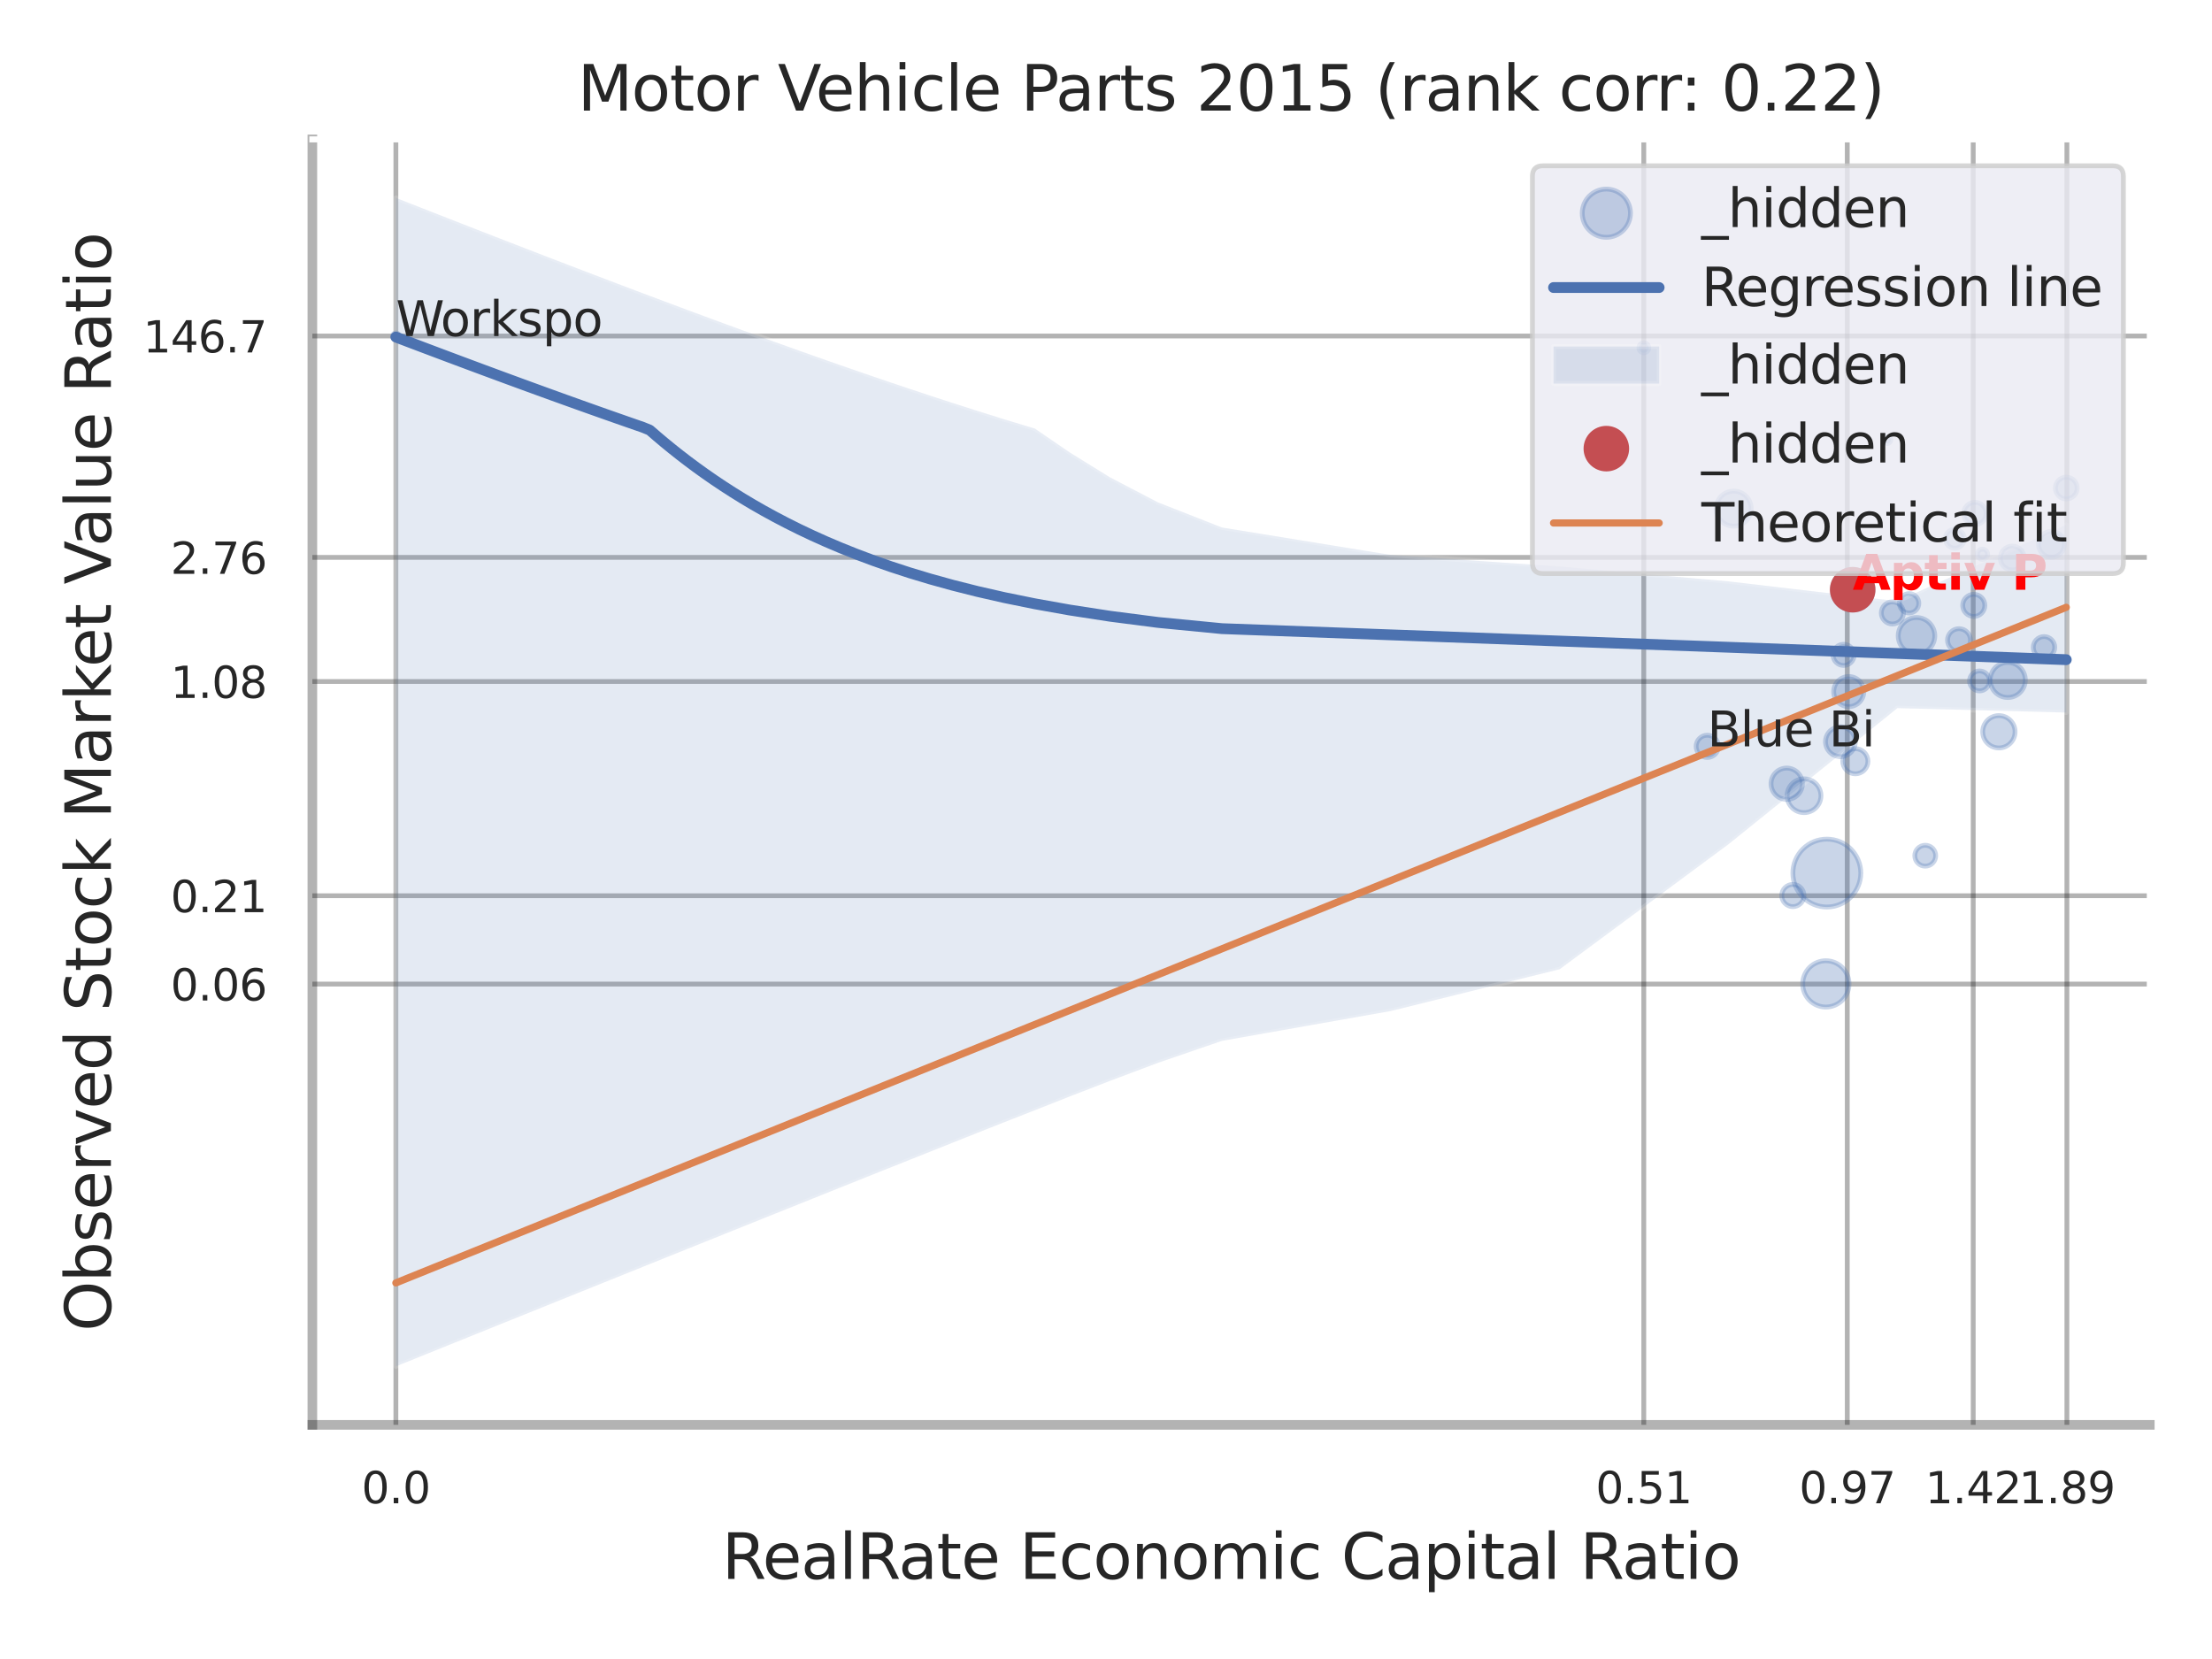 <?xml version="1.0" encoding="utf-8" standalone="no"?>
<!DOCTYPE svg PUBLIC "-//W3C//DTD SVG 1.1//EN"
  "http://www.w3.org/Graphics/SVG/1.1/DTD/svg11.dtd">
<svg xmlns:xlink="http://www.w3.org/1999/xlink" width="460.8pt" height="345.6pt" viewBox="0 0 460.8 345.6" xmlns="http://www.w3.org/2000/svg" version="1.1">
 <defs>
  <style type="text/css">*{stroke-linejoin: round; stroke-linecap: butt}</style>
 </defs>
 <g id="figure_1">
  <g id="patch_1">
   <path d="M 0 345.6 
L 460.8 345.6 
L 460.8 0 
L 0 0 
z
" style="fill: #ffffff"/>
  </g>
  <g id="axes_1">
   <g id="patch_2">
    <path d="M 65.07 296.82 
L 447.84 296.82 
L 447.84 29.04 
L 65.07 29.04 
z
" style="fill: #ffffff"/>
   </g>
   <g id="matplotlib.axis_1">
    <g id="xtick_1">
     <g id="line2d_1">
      <path d="M 82.467 296.82 
L 82.467 29.04 
" clip-path="url(#pfd6aaec1fb)" style="fill: none; stroke: #000000; stroke-opacity: 0.3; stroke-linecap: round"/>
     </g>
     <g id="text_1">
      <!-- 0.0 -->
      <g style="fill: #262626" transform="translate(75.311 313.159) scale(0.09 -0.09)">
       <defs>
        <path id="DejaVuSans-30" d="M 2034 4250 
Q 1547 4250 1301 3770 
Q 1056 3291 1056 2328 
Q 1056 1369 1301 889 
Q 1547 409 2034 409 
Q 2525 409 2770 889 
Q 3016 1369 3016 2328 
Q 3016 3291 2770 3770 
Q 2525 4250 2034 4250 
z
M 2034 4750 
Q 2819 4750 3233 4129 
Q 3647 3509 3647 2328 
Q 3647 1150 3233 529 
Q 2819 -91 2034 -91 
Q 1250 -91 836 529 
Q 422 1150 422 2328 
Q 422 3509 836 4129 
Q 1250 4750 2034 4750 
z
" transform="scale(0.016)"/>
        <path id="DejaVuSans-2e" d="M 684 794 
L 1344 794 
L 1344 0 
L 684 0 
L 684 794 
z
" transform="scale(0.016)"/>
       </defs>
       <use xlink:href="#DejaVuSans-30"/>
       <use xlink:href="#DejaVuSans-2e" transform="translate(63.623 0)"/>
       <use xlink:href="#DejaVuSans-30" transform="translate(95.41 0)"/>
      </g>
     </g>
    </g>
    <g id="xtick_2">
     <g id="line2d_2">
      <path d="M 342.429 296.82 
L 342.429 29.04 
" clip-path="url(#pfd6aaec1fb)" style="fill: none; stroke: #000000; stroke-opacity: 0.3; stroke-linecap: round"/>
     </g>
     <g id="text_2">
      <!-- 0.51 -->
      <g style="fill: #262626" transform="translate(332.409 313.159) scale(0.09 -0.09)">
       <defs>
        <path id="DejaVuSans-35" d="M 691 4666 
L 3169 4666 
L 3169 4134 
L 1269 4134 
L 1269 2991 
Q 1406 3038 1543 3061 
Q 1681 3084 1819 3084 
Q 2600 3084 3056 2656 
Q 3513 2228 3513 1497 
Q 3513 744 3044 326 
Q 2575 -91 1722 -91 
Q 1428 -91 1123 -41 
Q 819 9 494 109 
L 494 744 
Q 775 591 1075 516 
Q 1375 441 1709 441 
Q 2250 441 2565 725 
Q 2881 1009 2881 1497 
Q 2881 1984 2565 2268 
Q 2250 2553 1709 2553 
Q 1456 2553 1204 2497 
Q 953 2441 691 2322 
L 691 4666 
z
" transform="scale(0.016)"/>
        <path id="DejaVuSans-31" d="M 794 531 
L 1825 531 
L 1825 4091 
L 703 3866 
L 703 4441 
L 1819 4666 
L 2450 4666 
L 2450 531 
L 3481 531 
L 3481 0 
L 794 0 
L 794 531 
z
" transform="scale(0.016)"/>
       </defs>
       <use xlink:href="#DejaVuSans-30"/>
       <use xlink:href="#DejaVuSans-2e" transform="translate(63.623 0)"/>
       <use xlink:href="#DejaVuSans-35" transform="translate(95.41 0)"/>
       <use xlink:href="#DejaVuSans-31" transform="translate(159.033 0)"/>
      </g>
     </g>
    </g>
    <g id="xtick_3">
     <g id="line2d_3">
      <path d="M 384.818 296.82 
L 384.818 29.04 
" clip-path="url(#pfd6aaec1fb)" style="fill: none; stroke: #000000; stroke-opacity: 0.3; stroke-linecap: round"/>
     </g>
     <g id="text_3">
      <!-- 0.97 -->
      <g style="fill: #262626" transform="translate(374.799 313.159) scale(0.09 -0.09)">
       <defs>
        <path id="DejaVuSans-39" d="M 703 97 
L 703 672 
Q 941 559 1184 500 
Q 1428 441 1663 441 
Q 2288 441 2617 861 
Q 2947 1281 2994 2138 
Q 2813 1869 2534 1725 
Q 2256 1581 1919 1581 
Q 1219 1581 811 2004 
Q 403 2428 403 3163 
Q 403 3881 828 4315 
Q 1253 4750 1959 4750 
Q 2769 4750 3195 4129 
Q 3622 3509 3622 2328 
Q 3622 1225 3098 567 
Q 2575 -91 1691 -91 
Q 1453 -91 1209 -44 
Q 966 3 703 97 
z
M 1959 2075 
Q 2384 2075 2632 2365 
Q 2881 2656 2881 3163 
Q 2881 3666 2632 3958 
Q 2384 4250 1959 4250 
Q 1534 4250 1286 3958 
Q 1038 3666 1038 3163 
Q 1038 2656 1286 2365 
Q 1534 2075 1959 2075 
z
" transform="scale(0.016)"/>
        <path id="DejaVuSans-37" d="M 525 4666 
L 3525 4666 
L 3525 4397 
L 1831 0 
L 1172 0 
L 2766 4134 
L 525 4134 
L 525 4666 
z
" transform="scale(0.016)"/>
       </defs>
       <use xlink:href="#DejaVuSans-30"/>
       <use xlink:href="#DejaVuSans-2e" transform="translate(63.623 0)"/>
       <use xlink:href="#DejaVuSans-39" transform="translate(95.41 0)"/>
       <use xlink:href="#DejaVuSans-37" transform="translate(159.033 0)"/>
      </g>
     </g>
    </g>
    <g id="xtick_4">
     <g id="line2d_4">
      <path d="M 411.059 296.82 
L 411.059 29.04 
" clip-path="url(#pfd6aaec1fb)" style="fill: none; stroke: #000000; stroke-opacity: 0.3; stroke-linecap: round"/>
     </g>
     <g id="text_4">
      <!-- 1.42 -->
      <g style="fill: #262626" transform="translate(401.04 313.159) scale(0.09 -0.09)">
       <defs>
        <path id="DejaVuSans-34" d="M 2419 4116 
L 825 1625 
L 2419 1625 
L 2419 4116 
z
M 2253 4666 
L 3047 4666 
L 3047 1625 
L 3713 1625 
L 3713 1100 
L 3047 1100 
L 3047 0 
L 2419 0 
L 2419 1100 
L 313 1100 
L 313 1709 
L 2253 4666 
z
" transform="scale(0.016)"/>
        <path id="DejaVuSans-32" d="M 1228 531 
L 3431 531 
L 3431 0 
L 469 0 
L 469 531 
Q 828 903 1448 1529 
Q 2069 2156 2228 2338 
Q 2531 2678 2651 2914 
Q 2772 3150 2772 3378 
Q 2772 3750 2511 3984 
Q 2250 4219 1831 4219 
Q 1534 4219 1204 4116 
Q 875 4013 500 3803 
L 500 4441 
Q 881 4594 1212 4672 
Q 1544 4750 1819 4750 
Q 2544 4750 2975 4387 
Q 3406 4025 3406 3419 
Q 3406 3131 3298 2873 
Q 3191 2616 2906 2266 
Q 2828 2175 2409 1742 
Q 1991 1309 1228 531 
z
" transform="scale(0.016)"/>
       </defs>
       <use xlink:href="#DejaVuSans-31"/>
       <use xlink:href="#DejaVuSans-2e" transform="translate(63.623 0)"/>
       <use xlink:href="#DejaVuSans-34" transform="translate(95.41 0)"/>
       <use xlink:href="#DejaVuSans-32" transform="translate(159.033 0)"/>
      </g>
     </g>
    </g>
    <g id="xtick_5">
     <g id="line2d_5">
      <path d="M 430.572 296.82 
L 430.572 29.04 
" clip-path="url(#pfd6aaec1fb)" style="fill: none; stroke: #000000; stroke-opacity: 0.3; stroke-linecap: round"/>
     </g>
     <g id="text_5">
      <!-- 1.89 -->
      <g style="fill: #262626" transform="translate(420.552 313.159) scale(0.09 -0.09)">
       <defs>
        <path id="DejaVuSans-38" d="M 2034 2216 
Q 1584 2216 1326 1975 
Q 1069 1734 1069 1313 
Q 1069 891 1326 650 
Q 1584 409 2034 409 
Q 2484 409 2743 651 
Q 3003 894 3003 1313 
Q 3003 1734 2745 1975 
Q 2488 2216 2034 2216 
z
M 1403 2484 
Q 997 2584 770 2862 
Q 544 3141 544 3541 
Q 544 4100 942 4425 
Q 1341 4750 2034 4750 
Q 2731 4750 3128 4425 
Q 3525 4100 3525 3541 
Q 3525 3141 3298 2862 
Q 3072 2584 2669 2484 
Q 3125 2378 3379 2068 
Q 3634 1759 3634 1313 
Q 3634 634 3220 271 
Q 2806 -91 2034 -91 
Q 1263 -91 848 271 
Q 434 634 434 1313 
Q 434 1759 690 2068 
Q 947 2378 1403 2484 
z
M 1172 3481 
Q 1172 3119 1398 2916 
Q 1625 2713 2034 2713 
Q 2441 2713 2670 2916 
Q 2900 3119 2900 3481 
Q 2900 3844 2670 4047 
Q 2441 4250 2034 4250 
Q 1625 4250 1398 4047 
Q 1172 3844 1172 3481 
z
" transform="scale(0.016)"/>
       </defs>
       <use xlink:href="#DejaVuSans-31"/>
       <use xlink:href="#DejaVuSans-2e" transform="translate(63.623 0)"/>
       <use xlink:href="#DejaVuSans-38" transform="translate(95.41 0)"/>
       <use xlink:href="#DejaVuSans-39" transform="translate(159.033 0)"/>
      </g>
     </g>
    </g>
    <g id="xtick_6"/>
    <g id="xtick_7"/>
    <g id="xtick_8"/>
    <g id="text_6">
     <!-- RealRate Economic Capital Ratio -->
     <g style="fill: #262626" transform="translate(150.401 328.908) scale(0.13 -0.13)">
      <defs>
       <path id="DejaVuSans-52" d="M 2841 2188 
Q 3044 2119 3236 1894 
Q 3428 1669 3622 1275 
L 4263 0 
L 3584 0 
L 2988 1197 
Q 2756 1666 2539 1819 
Q 2322 1972 1947 1972 
L 1259 1972 
L 1259 0 
L 628 0 
L 628 4666 
L 2053 4666 
Q 2853 4666 3247 4331 
Q 3641 3997 3641 3322 
Q 3641 2881 3436 2590 
Q 3231 2300 2841 2188 
z
M 1259 4147 
L 1259 2491 
L 2053 2491 
Q 2509 2491 2742 2702 
Q 2975 2913 2975 3322 
Q 2975 3731 2742 3939 
Q 2509 4147 2053 4147 
L 1259 4147 
z
" transform="scale(0.016)"/>
       <path id="DejaVuSans-65" d="M 3597 1894 
L 3597 1613 
L 953 1613 
Q 991 1019 1311 708 
Q 1631 397 2203 397 
Q 2534 397 2845 478 
Q 3156 559 3463 722 
L 3463 178 
Q 3153 47 2828 -22 
Q 2503 -91 2169 -91 
Q 1331 -91 842 396 
Q 353 884 353 1716 
Q 353 2575 817 3079 
Q 1281 3584 2069 3584 
Q 2775 3584 3186 3129 
Q 3597 2675 3597 1894 
z
M 3022 2063 
Q 3016 2534 2758 2815 
Q 2500 3097 2075 3097 
Q 1594 3097 1305 2825 
Q 1016 2553 972 2059 
L 3022 2063 
z
" transform="scale(0.016)"/>
       <path id="DejaVuSans-61" d="M 2194 1759 
Q 1497 1759 1228 1600 
Q 959 1441 959 1056 
Q 959 750 1161 570 
Q 1363 391 1709 391 
Q 2188 391 2477 730 
Q 2766 1069 2766 1631 
L 2766 1759 
L 2194 1759 
z
M 3341 1997 
L 3341 0 
L 2766 0 
L 2766 531 
Q 2569 213 2275 61 
Q 1981 -91 1556 -91 
Q 1019 -91 701 211 
Q 384 513 384 1019 
Q 384 1609 779 1909 
Q 1175 2209 1959 2209 
L 2766 2209 
L 2766 2266 
Q 2766 2663 2505 2880 
Q 2244 3097 1772 3097 
Q 1472 3097 1187 3025 
Q 903 2953 641 2809 
L 641 3341 
Q 956 3463 1253 3523 
Q 1550 3584 1831 3584 
Q 2591 3584 2966 3190 
Q 3341 2797 3341 1997 
z
" transform="scale(0.016)"/>
       <path id="DejaVuSans-6c" d="M 603 4863 
L 1178 4863 
L 1178 0 
L 603 0 
L 603 4863 
z
" transform="scale(0.016)"/>
       <path id="DejaVuSans-74" d="M 1172 4494 
L 1172 3500 
L 2356 3500 
L 2356 3053 
L 1172 3053 
L 1172 1153 
Q 1172 725 1289 603 
Q 1406 481 1766 481 
L 2356 481 
L 2356 0 
L 1766 0 
Q 1100 0 847 248 
Q 594 497 594 1153 
L 594 3053 
L 172 3053 
L 172 3500 
L 594 3500 
L 594 4494 
L 1172 4494 
z
" transform="scale(0.016)"/>
       <path id="DejaVuSans-20" transform="scale(0.016)"/>
       <path id="DejaVuSans-45" d="M 628 4666 
L 3578 4666 
L 3578 4134 
L 1259 4134 
L 1259 2753 
L 3481 2753 
L 3481 2222 
L 1259 2222 
L 1259 531 
L 3634 531 
L 3634 0 
L 628 0 
L 628 4666 
z
" transform="scale(0.016)"/>
       <path id="DejaVuSans-63" d="M 3122 3366 
L 3122 2828 
Q 2878 2963 2633 3030 
Q 2388 3097 2138 3097 
Q 1578 3097 1268 2742 
Q 959 2388 959 1747 
Q 959 1106 1268 751 
Q 1578 397 2138 397 
Q 2388 397 2633 464 
Q 2878 531 3122 666 
L 3122 134 
Q 2881 22 2623 -34 
Q 2366 -91 2075 -91 
Q 1284 -91 818 406 
Q 353 903 353 1747 
Q 353 2603 823 3093 
Q 1294 3584 2113 3584 
Q 2378 3584 2631 3529 
Q 2884 3475 3122 3366 
z
" transform="scale(0.016)"/>
       <path id="DejaVuSans-6f" d="M 1959 3097 
Q 1497 3097 1228 2736 
Q 959 2375 959 1747 
Q 959 1119 1226 758 
Q 1494 397 1959 397 
Q 2419 397 2687 759 
Q 2956 1122 2956 1747 
Q 2956 2369 2687 2733 
Q 2419 3097 1959 3097 
z
M 1959 3584 
Q 2709 3584 3137 3096 
Q 3566 2609 3566 1747 
Q 3566 888 3137 398 
Q 2709 -91 1959 -91 
Q 1206 -91 779 398 
Q 353 888 353 1747 
Q 353 2609 779 3096 
Q 1206 3584 1959 3584 
z
" transform="scale(0.016)"/>
       <path id="DejaVuSans-6e" d="M 3513 2113 
L 3513 0 
L 2938 0 
L 2938 2094 
Q 2938 2591 2744 2837 
Q 2550 3084 2163 3084 
Q 1697 3084 1428 2787 
Q 1159 2491 1159 1978 
L 1159 0 
L 581 0 
L 581 3500 
L 1159 3500 
L 1159 2956 
Q 1366 3272 1645 3428 
Q 1925 3584 2291 3584 
Q 2894 3584 3203 3211 
Q 3513 2838 3513 2113 
z
" transform="scale(0.016)"/>
       <path id="DejaVuSans-6d" d="M 3328 2828 
Q 3544 3216 3844 3400 
Q 4144 3584 4550 3584 
Q 5097 3584 5394 3201 
Q 5691 2819 5691 2113 
L 5691 0 
L 5113 0 
L 5113 2094 
Q 5113 2597 4934 2840 
Q 4756 3084 4391 3084 
Q 3944 3084 3684 2787 
Q 3425 2491 3425 1978 
L 3425 0 
L 2847 0 
L 2847 2094 
Q 2847 2600 2669 2842 
Q 2491 3084 2119 3084 
Q 1678 3084 1418 2786 
Q 1159 2488 1159 1978 
L 1159 0 
L 581 0 
L 581 3500 
L 1159 3500 
L 1159 2956 
Q 1356 3278 1631 3431 
Q 1906 3584 2284 3584 
Q 2666 3584 2933 3390 
Q 3200 3197 3328 2828 
z
" transform="scale(0.016)"/>
       <path id="DejaVuSans-69" d="M 603 3500 
L 1178 3500 
L 1178 0 
L 603 0 
L 603 3500 
z
M 603 4863 
L 1178 4863 
L 1178 4134 
L 603 4134 
L 603 4863 
z
" transform="scale(0.016)"/>
       <path id="DejaVuSans-43" d="M 4122 4306 
L 4122 3641 
Q 3803 3938 3442 4084 
Q 3081 4231 2675 4231 
Q 1875 4231 1450 3742 
Q 1025 3253 1025 2328 
Q 1025 1406 1450 917 
Q 1875 428 2675 428 
Q 3081 428 3442 575 
Q 3803 722 4122 1019 
L 4122 359 
Q 3791 134 3420 21 
Q 3050 -91 2638 -91 
Q 1578 -91 968 557 
Q 359 1206 359 2328 
Q 359 3453 968 4101 
Q 1578 4750 2638 4750 
Q 3056 4750 3426 4639 
Q 3797 4528 4122 4306 
z
" transform="scale(0.016)"/>
       <path id="DejaVuSans-70" d="M 1159 525 
L 1159 -1331 
L 581 -1331 
L 581 3500 
L 1159 3500 
L 1159 2969 
Q 1341 3281 1617 3432 
Q 1894 3584 2278 3584 
Q 2916 3584 3314 3078 
Q 3713 2572 3713 1747 
Q 3713 922 3314 415 
Q 2916 -91 2278 -91 
Q 1894 -91 1617 61 
Q 1341 213 1159 525 
z
M 3116 1747 
Q 3116 2381 2855 2742 
Q 2594 3103 2138 3103 
Q 1681 3103 1420 2742 
Q 1159 2381 1159 1747 
Q 1159 1113 1420 752 
Q 1681 391 2138 391 
Q 2594 391 2855 752 
Q 3116 1113 3116 1747 
z
" transform="scale(0.016)"/>
      </defs>
      <use xlink:href="#DejaVuSans-52"/>
      <use xlink:href="#DejaVuSans-65" transform="translate(64.982 0)"/>
      <use xlink:href="#DejaVuSans-61" transform="translate(126.506 0)"/>
      <use xlink:href="#DejaVuSans-6c" transform="translate(187.785 0)"/>
      <use xlink:href="#DejaVuSans-52" transform="translate(215.568 0)"/>
      <use xlink:href="#DejaVuSans-61" transform="translate(282.801 0)"/>
      <use xlink:href="#DejaVuSans-74" transform="translate(344.08 0)"/>
      <use xlink:href="#DejaVuSans-65" transform="translate(383.289 0)"/>
      <use xlink:href="#DejaVuSans-20" transform="translate(444.812 0)"/>
      <use xlink:href="#DejaVuSans-45" transform="translate(476.6 0)"/>
      <use xlink:href="#DejaVuSans-63" transform="translate(539.783 0)"/>
      <use xlink:href="#DejaVuSans-6f" transform="translate(594.764 0)"/>
      <use xlink:href="#DejaVuSans-6e" transform="translate(655.945 0)"/>
      <use xlink:href="#DejaVuSans-6f" transform="translate(719.324 0)"/>
      <use xlink:href="#DejaVuSans-6d" transform="translate(780.506 0)"/>
      <use xlink:href="#DejaVuSans-69" transform="translate(877.918 0)"/>
      <use xlink:href="#DejaVuSans-63" transform="translate(905.701 0)"/>
      <use xlink:href="#DejaVuSans-20" transform="translate(960.682 0)"/>
      <use xlink:href="#DejaVuSans-43" transform="translate(992.469 0)"/>
      <use xlink:href="#DejaVuSans-61" transform="translate(1062.293 0)"/>
      <use xlink:href="#DejaVuSans-70" transform="translate(1123.572 0)"/>
      <use xlink:href="#DejaVuSans-69" transform="translate(1187.049 0)"/>
      <use xlink:href="#DejaVuSans-74" transform="translate(1214.832 0)"/>
      <use xlink:href="#DejaVuSans-61" transform="translate(1254.041 0)"/>
      <use xlink:href="#DejaVuSans-6c" transform="translate(1315.32 0)"/>
      <use xlink:href="#DejaVuSans-20" transform="translate(1343.104 0)"/>
      <use xlink:href="#DejaVuSans-52" transform="translate(1374.891 0)"/>
      <use xlink:href="#DejaVuSans-61" transform="translate(1442.123 0)"/>
      <use xlink:href="#DejaVuSans-74" transform="translate(1503.402 0)"/>
      <use xlink:href="#DejaVuSans-69" transform="translate(1542.611 0)"/>
      <use xlink:href="#DejaVuSans-6f" transform="translate(1570.395 0)"/>
     </g>
    </g>
   </g>
   <g id="matplotlib.axis_2">
    <g id="ytick_1">
     <g id="line2d_6">
      <path d="M 65.07 205.001 
L 447.84 205.001 
" clip-path="url(#pfd6aaec1fb)" style="fill: none; stroke: #000000; stroke-opacity: 0.3; stroke-linecap: round"/>
     </g>
     <g id="text_7">
      <!-- 0.06 -->
      <g style="fill: #262626" transform="translate(35.531 208.42) scale(0.09 -0.09)">
       <defs>
        <path id="DejaVuSans-36" d="M 2113 2584 
Q 1688 2584 1439 2293 
Q 1191 2003 1191 1497 
Q 1191 994 1439 701 
Q 1688 409 2113 409 
Q 2538 409 2786 701 
Q 3034 994 3034 1497 
Q 3034 2003 2786 2293 
Q 2538 2584 2113 2584 
z
M 3366 4563 
L 3366 3988 
Q 3128 4100 2886 4159 
Q 2644 4219 2406 4219 
Q 1781 4219 1451 3797 
Q 1122 3375 1075 2522 
Q 1259 2794 1537 2939 
Q 1816 3084 2150 3084 
Q 2853 3084 3261 2657 
Q 3669 2231 3669 1497 
Q 3669 778 3244 343 
Q 2819 -91 2113 -91 
Q 1303 -91 875 529 
Q 447 1150 447 2328 
Q 447 3434 972 4092 
Q 1497 4750 2381 4750 
Q 2619 4750 2861 4703 
Q 3103 4656 3366 4563 
z
" transform="scale(0.016)"/>
       </defs>
       <use xlink:href="#DejaVuSans-30"/>
       <use xlink:href="#DejaVuSans-2e" transform="translate(63.623 0)"/>
       <use xlink:href="#DejaVuSans-30" transform="translate(95.41 0)"/>
       <use xlink:href="#DejaVuSans-36" transform="translate(159.033 0)"/>
      </g>
     </g>
    </g>
    <g id="ytick_2">
     <g id="line2d_7">
      <path d="M 65.07 186.602 
L 447.84 186.602 
" clip-path="url(#pfd6aaec1fb)" style="fill: none; stroke: #000000; stroke-opacity: 0.3; stroke-linecap: round"/>
     </g>
     <g id="text_8">
      <!-- 0.21 -->
      <g style="fill: #262626" transform="translate(35.531 190.021) scale(0.09 -0.09)">
       <use xlink:href="#DejaVuSans-30"/>
       <use xlink:href="#DejaVuSans-2e" transform="translate(63.623 0)"/>
       <use xlink:href="#DejaVuSans-32" transform="translate(95.41 0)"/>
       <use xlink:href="#DejaVuSans-31" transform="translate(159.033 0)"/>
      </g>
     </g>
    </g>
    <g id="ytick_3">
     <g id="line2d_8">
      <path d="M 65.07 141.972 
L 447.84 141.972 
" clip-path="url(#pfd6aaec1fb)" style="fill: none; stroke: #000000; stroke-opacity: 0.3; stroke-linecap: round"/>
     </g>
     <g id="text_9">
      <!-- 1.08 -->
      <g style="fill: #262626" transform="translate(35.531 145.391) scale(0.09 -0.09)">
       <use xlink:href="#DejaVuSans-31"/>
       <use xlink:href="#DejaVuSans-2e" transform="translate(63.623 0)"/>
       <use xlink:href="#DejaVuSans-30" transform="translate(95.41 0)"/>
       <use xlink:href="#DejaVuSans-38" transform="translate(159.033 0)"/>
      </g>
     </g>
    </g>
    <g id="ytick_4">
     <g id="line2d_9">
      <path d="M 65.07 116.119 
L 447.84 116.119 
" clip-path="url(#pfd6aaec1fb)" style="fill: none; stroke: #000000; stroke-opacity: 0.3; stroke-linecap: round"/>
     </g>
     <g id="text_10">
      <!-- 2.76 -->
      <g style="fill: #262626" transform="translate(35.531 119.538) scale(0.09 -0.09)">
       <use xlink:href="#DejaVuSans-32"/>
       <use xlink:href="#DejaVuSans-2e" transform="translate(63.623 0)"/>
       <use xlink:href="#DejaVuSans-37" transform="translate(95.41 0)"/>
       <use xlink:href="#DejaVuSans-36" transform="translate(159.033 0)"/>
      </g>
     </g>
    </g>
    <g id="ytick_5">
     <g id="line2d_10">
      <path d="M 65.07 69.999 
L 447.84 69.999 
" clip-path="url(#pfd6aaec1fb)" style="fill: none; stroke: #000000; stroke-opacity: 0.3; stroke-linecap: round"/>
     </g>
     <g id="text_11">
      <!-- 146.7 -->
      <g style="fill: #262626" transform="translate(29.805 73.418) scale(0.09 -0.09)">
       <use xlink:href="#DejaVuSans-31"/>
       <use xlink:href="#DejaVuSans-34" transform="translate(63.623 0)"/>
       <use xlink:href="#DejaVuSans-36" transform="translate(127.246 0)"/>
       <use xlink:href="#DejaVuSans-2e" transform="translate(190.869 0)"/>
       <use xlink:href="#DejaVuSans-37" transform="translate(222.656 0)"/>
      </g>
     </g>
    </g>
    <g id="ytick_6"/>
    <g id="ytick_7"/>
    <g id="ytick_8"/>
    <g id="ytick_9"/>
    <g id="ytick_10"/>
    <g id="ytick_11"/>
    <g id="text_12">
     <!-- Observed Stock Market Value Ratio -->
     <g style="fill: #262626" transform="translate(23.101 277.332) rotate(-90) scale(0.13 -0.13)">
      <defs>
       <path id="DejaVuSans-4f" d="M 2522 4238 
Q 1834 4238 1429 3725 
Q 1025 3213 1025 2328 
Q 1025 1447 1429 934 
Q 1834 422 2522 422 
Q 3209 422 3611 934 
Q 4013 1447 4013 2328 
Q 4013 3213 3611 3725 
Q 3209 4238 2522 4238 
z
M 2522 4750 
Q 3503 4750 4090 4092 
Q 4678 3434 4678 2328 
Q 4678 1225 4090 567 
Q 3503 -91 2522 -91 
Q 1538 -91 948 565 
Q 359 1222 359 2328 
Q 359 3434 948 4092 
Q 1538 4750 2522 4750 
z
" transform="scale(0.016)"/>
       <path id="DejaVuSans-62" d="M 3116 1747 
Q 3116 2381 2855 2742 
Q 2594 3103 2138 3103 
Q 1681 3103 1420 2742 
Q 1159 2381 1159 1747 
Q 1159 1113 1420 752 
Q 1681 391 2138 391 
Q 2594 391 2855 752 
Q 3116 1113 3116 1747 
z
M 1159 2969 
Q 1341 3281 1617 3432 
Q 1894 3584 2278 3584 
Q 2916 3584 3314 3078 
Q 3713 2572 3713 1747 
Q 3713 922 3314 415 
Q 2916 -91 2278 -91 
Q 1894 -91 1617 61 
Q 1341 213 1159 525 
L 1159 0 
L 581 0 
L 581 4863 
L 1159 4863 
L 1159 2969 
z
" transform="scale(0.016)"/>
       <path id="DejaVuSans-73" d="M 2834 3397 
L 2834 2853 
Q 2591 2978 2328 3040 
Q 2066 3103 1784 3103 
Q 1356 3103 1142 2972 
Q 928 2841 928 2578 
Q 928 2378 1081 2264 
Q 1234 2150 1697 2047 
L 1894 2003 
Q 2506 1872 2764 1633 
Q 3022 1394 3022 966 
Q 3022 478 2636 193 
Q 2250 -91 1575 -91 
Q 1294 -91 989 -36 
Q 684 19 347 128 
L 347 722 
Q 666 556 975 473 
Q 1284 391 1588 391 
Q 1994 391 2212 530 
Q 2431 669 2431 922 
Q 2431 1156 2273 1281 
Q 2116 1406 1581 1522 
L 1381 1569 
Q 847 1681 609 1914 
Q 372 2147 372 2553 
Q 372 3047 722 3315 
Q 1072 3584 1716 3584 
Q 2034 3584 2315 3537 
Q 2597 3491 2834 3397 
z
" transform="scale(0.016)"/>
       <path id="DejaVuSans-72" d="M 2631 2963 
Q 2534 3019 2420 3045 
Q 2306 3072 2169 3072 
Q 1681 3072 1420 2755 
Q 1159 2438 1159 1844 
L 1159 0 
L 581 0 
L 581 3500 
L 1159 3500 
L 1159 2956 
Q 1341 3275 1631 3429 
Q 1922 3584 2338 3584 
Q 2397 3584 2469 3576 
Q 2541 3569 2628 3553 
L 2631 2963 
z
" transform="scale(0.016)"/>
       <path id="DejaVuSans-76" d="M 191 3500 
L 800 3500 
L 1894 563 
L 2988 3500 
L 3597 3500 
L 2284 0 
L 1503 0 
L 191 3500 
z
" transform="scale(0.016)"/>
       <path id="DejaVuSans-64" d="M 2906 2969 
L 2906 4863 
L 3481 4863 
L 3481 0 
L 2906 0 
L 2906 525 
Q 2725 213 2448 61 
Q 2172 -91 1784 -91 
Q 1150 -91 751 415 
Q 353 922 353 1747 
Q 353 2572 751 3078 
Q 1150 3584 1784 3584 
Q 2172 3584 2448 3432 
Q 2725 3281 2906 2969 
z
M 947 1747 
Q 947 1113 1208 752 
Q 1469 391 1925 391 
Q 2381 391 2643 752 
Q 2906 1113 2906 1747 
Q 2906 2381 2643 2742 
Q 2381 3103 1925 3103 
Q 1469 3103 1208 2742 
Q 947 2381 947 1747 
z
" transform="scale(0.016)"/>
       <path id="DejaVuSans-53" d="M 3425 4513 
L 3425 3897 
Q 3066 4069 2747 4153 
Q 2428 4238 2131 4238 
Q 1616 4238 1336 4038 
Q 1056 3838 1056 3469 
Q 1056 3159 1242 3001 
Q 1428 2844 1947 2747 
L 2328 2669 
Q 3034 2534 3370 2195 
Q 3706 1856 3706 1288 
Q 3706 609 3251 259 
Q 2797 -91 1919 -91 
Q 1588 -91 1214 -16 
Q 841 59 441 206 
L 441 856 
Q 825 641 1194 531 
Q 1563 422 1919 422 
Q 2459 422 2753 634 
Q 3047 847 3047 1241 
Q 3047 1584 2836 1778 
Q 2625 1972 2144 2069 
L 1759 2144 
Q 1053 2284 737 2584 
Q 422 2884 422 3419 
Q 422 4038 858 4394 
Q 1294 4750 2059 4750 
Q 2388 4750 2728 4690 
Q 3069 4631 3425 4513 
z
" transform="scale(0.016)"/>
       <path id="DejaVuSans-6b" d="M 581 4863 
L 1159 4863 
L 1159 1991 
L 2875 3500 
L 3609 3500 
L 1753 1863 
L 3688 0 
L 2938 0 
L 1159 1709 
L 1159 0 
L 581 0 
L 581 4863 
z
" transform="scale(0.016)"/>
       <path id="DejaVuSans-4d" d="M 628 4666 
L 1569 4666 
L 2759 1491 
L 3956 4666 
L 4897 4666 
L 4897 0 
L 4281 0 
L 4281 4097 
L 3078 897 
L 2444 897 
L 1241 4097 
L 1241 0 
L 628 0 
L 628 4666 
z
" transform="scale(0.016)"/>
       <path id="DejaVuSans-56" d="M 1831 0 
L 50 4666 
L 709 4666 
L 2188 738 
L 3669 4666 
L 4325 4666 
L 2547 0 
L 1831 0 
z
" transform="scale(0.016)"/>
       <path id="DejaVuSans-75" d="M 544 1381 
L 544 3500 
L 1119 3500 
L 1119 1403 
Q 1119 906 1312 657 
Q 1506 409 1894 409 
Q 2359 409 2629 706 
Q 2900 1003 2900 1516 
L 2900 3500 
L 3475 3500 
L 3475 0 
L 2900 0 
L 2900 538 
Q 2691 219 2414 64 
Q 2138 -91 1772 -91 
Q 1169 -91 856 284 
Q 544 659 544 1381 
z
M 1991 3584 
L 1991 3584 
z
" transform="scale(0.016)"/>
      </defs>
      <use xlink:href="#DejaVuSans-4f"/>
      <use xlink:href="#DejaVuSans-62" transform="translate(78.711 0)"/>
      <use xlink:href="#DejaVuSans-73" transform="translate(142.188 0)"/>
      <use xlink:href="#DejaVuSans-65" transform="translate(194.287 0)"/>
      <use xlink:href="#DejaVuSans-72" transform="translate(255.811 0)"/>
      <use xlink:href="#DejaVuSans-76" transform="translate(296.924 0)"/>
      <use xlink:href="#DejaVuSans-65" transform="translate(356.104 0)"/>
      <use xlink:href="#DejaVuSans-64" transform="translate(417.627 0)"/>
      <use xlink:href="#DejaVuSans-20" transform="translate(481.104 0)"/>
      <use xlink:href="#DejaVuSans-53" transform="translate(512.891 0)"/>
      <use xlink:href="#DejaVuSans-74" transform="translate(576.367 0)"/>
      <use xlink:href="#DejaVuSans-6f" transform="translate(615.576 0)"/>
      <use xlink:href="#DejaVuSans-63" transform="translate(676.758 0)"/>
      <use xlink:href="#DejaVuSans-6b" transform="translate(731.738 0)"/>
      <use xlink:href="#DejaVuSans-20" transform="translate(789.648 0)"/>
      <use xlink:href="#DejaVuSans-4d" transform="translate(821.436 0)"/>
      <use xlink:href="#DejaVuSans-61" transform="translate(907.715 0)"/>
      <use xlink:href="#DejaVuSans-72" transform="translate(968.994 0)"/>
      <use xlink:href="#DejaVuSans-6b" transform="translate(1010.107 0)"/>
      <use xlink:href="#DejaVuSans-65" transform="translate(1064.393 0)"/>
      <use xlink:href="#DejaVuSans-74" transform="translate(1125.916 0)"/>
      <use xlink:href="#DejaVuSans-20" transform="translate(1165.125 0)"/>
      <use xlink:href="#DejaVuSans-56" transform="translate(1196.912 0)"/>
      <use xlink:href="#DejaVuSans-61" transform="translate(1257.57 0)"/>
      <use xlink:href="#DejaVuSans-6c" transform="translate(1318.85 0)"/>
      <use xlink:href="#DejaVuSans-75" transform="translate(1346.633 0)"/>
      <use xlink:href="#DejaVuSans-65" transform="translate(1410.012 0)"/>
      <use xlink:href="#DejaVuSans-20" transform="translate(1471.535 0)"/>
      <use xlink:href="#DejaVuSans-52" transform="translate(1503.322 0)"/>
      <use xlink:href="#DejaVuSans-61" transform="translate(1570.555 0)"/>
      <use xlink:href="#DejaVuSans-74" transform="translate(1631.834 0)"/>
      <use xlink:href="#DejaVuSans-69" transform="translate(1671.043 0)"/>
      <use xlink:href="#DejaVuSans-6f" transform="translate(1698.826 0)"/>
     </g>
    </g>
   </g>
   <g id="PathCollection_1">
    <path d="M 375.815 169.286 
C 376.749 169.286 377.644 168.915 378.305 168.255 
C 378.965 167.594 379.336 166.699 379.336 165.765 
C 379.336 164.831 378.965 163.935 378.305 163.275 
C 377.644 162.615 376.749 162.244 375.815 162.244 
C 374.881 162.244 373.986 162.615 373.325 163.275 
C 372.665 163.935 372.294 164.831 372.294 165.765 
C 372.294 166.699 372.665 167.594 373.325 168.255 
C 373.986 168.915 374.881 169.286 375.815 169.286 
z
" clip-path="url(#pfd6aaec1fb)" style="fill: #4c72b0; fill-opacity: 0.3; stroke: #4c72b0; stroke-opacity: 0.3"/>
    <path d="M 386.504 161.201 
C 387.199 161.201 387.866 160.925 388.358 160.433 
C 388.85 159.941 389.126 159.274 389.126 158.579 
C 389.126 157.883 388.85 157.216 388.358 156.725 
C 387.866 156.233 387.199 155.956 386.504 155.956 
C 385.808 155.956 385.141 156.233 384.649 156.725 
C 384.158 157.216 383.881 157.883 383.881 158.579 
C 383.881 159.274 384.158 159.941 384.649 160.433 
C 385.141 160.925 385.808 161.201 386.504 161.201 
z
" clip-path="url(#pfd6aaec1fb)" style="fill: #4c72b0; fill-opacity: 0.3; stroke: #4c72b0; stroke-opacity: 0.3"/>
    <path d="M 394.223 129.992 
C 394.837 129.992 395.425 129.749 395.859 129.315 
C 396.293 128.881 396.536 128.293 396.536 127.679 
C 396.536 127.066 396.293 126.477 395.859 126.044 
C 395.425 125.61 394.837 125.366 394.223 125.366 
C 393.61 125.366 393.022 125.61 392.588 126.044 
C 392.154 126.477 391.91 127.066 391.91 127.679 
C 391.91 128.293 392.154 128.881 392.588 129.315 
C 393.022 129.749 393.61 129.992 394.223 129.992 
z
" clip-path="url(#pfd6aaec1fb)" style="fill: #4c72b0; fill-opacity: 0.3; stroke: #4c72b0; stroke-opacity: 0.3"/>
    <path d="M 408.095 135.744 
C 408.729 135.744 409.337 135.493 409.785 135.045 
C 410.233 134.596 410.485 133.989 410.485 133.355 
C 410.485 132.721 410.233 132.113 409.785 131.665 
C 409.337 131.217 408.729 130.965 408.095 130.965 
C 407.462 130.965 406.854 131.217 406.406 131.665 
C 405.958 132.113 405.706 132.721 405.706 133.355 
C 405.706 133.989 405.958 134.596 406.406 135.045 
C 406.854 135.493 407.462 135.744 408.095 135.744 
z
" clip-path="url(#pfd6aaec1fb)" style="fill: #4c72b0; fill-opacity: 0.3; stroke: #4c72b0; stroke-opacity: 0.3"/>
    <path d="M 425.809 137.085 
C 426.402 137.085 426.971 136.849 427.391 136.43 
C 427.81 136.01 428.046 135.441 428.046 134.848 
C 428.046 134.255 427.81 133.686 427.391 133.266 
C 426.971 132.847 426.402 132.611 425.809 132.611 
C 425.216 132.611 424.647 132.847 424.227 133.266 
C 423.808 133.686 423.572 134.255 423.572 134.848 
C 423.572 135.441 423.808 136.01 424.227 136.43 
C 424.647 136.849 425.216 137.085 425.809 137.085 
z
" clip-path="url(#pfd6aaec1fb)" style="fill: #4c72b0; fill-opacity: 0.3; stroke: #4c72b0; stroke-opacity: 0.3"/>
    <path d="M 411.174 128.421 
C 411.786 128.421 412.373 128.178 412.806 127.746 
C 413.238 127.313 413.481 126.726 413.481 126.114 
C 413.481 125.503 413.238 124.916 412.806 124.483 
C 412.373 124.051 411.786 123.808 411.174 123.808 
C 410.563 123.808 409.976 124.051 409.543 124.483 
C 409.111 124.916 408.868 125.503 408.868 126.114 
C 408.868 126.726 409.111 127.313 409.543 127.746 
C 409.976 128.178 410.563 128.421 411.174 128.421 
z
" clip-path="url(#pfd6aaec1fb)" style="fill: #4c72b0; fill-opacity: 0.3; stroke: #4c72b0; stroke-opacity: 0.3"/>
    <path d="M 427.367 116.089 
C 428.085 116.089 428.773 115.804 429.281 115.297 
C 429.788 114.789 430.073 114.101 430.073 113.383 
C 430.073 112.665 429.788 111.977 429.281 111.47 
C 428.773 110.962 428.085 110.677 427.367 110.677 
C 426.649 110.677 425.961 110.962 425.454 111.47 
C 424.946 111.977 424.661 112.665 424.661 113.383 
C 424.661 114.101 424.946 114.789 425.454 115.297 
C 425.961 115.804 426.649 116.089 427.367 116.089 
z
" clip-path="url(#pfd6aaec1fb)" style="fill: #4c72b0; fill-opacity: 0.3; stroke: #4c72b0; stroke-opacity: 0.3"/>
    <path d="M 419.198 118.744 
C 419.859 118.744 420.492 118.482 420.96 118.014 
C 421.427 117.547 421.689 116.913 421.689 116.253 
C 421.689 115.592 421.427 114.958 420.96 114.491 
C 420.492 114.024 419.859 113.762 419.198 113.762 
C 418.537 113.762 417.904 114.024 417.437 114.491 
C 416.969 114.958 416.707 115.592 416.707 116.253 
C 416.707 116.913 416.969 117.547 417.437 118.014 
C 417.904 118.482 418.537 118.744 419.198 118.744 
z
" clip-path="url(#pfd6aaec1fb)" style="fill: #4c72b0; fill-opacity: 0.3; stroke: #4c72b0; stroke-opacity: 0.3"/>
    <path d="M 418.255 145.307 
C 419.224 145.307 420.154 144.922 420.84 144.236 
C 421.526 143.551 421.911 142.621 421.911 141.651 
C 421.911 140.681 421.526 139.751 420.84 139.066 
C 420.154 138.38 419.224 137.995 418.255 137.995 
C 417.285 137.995 416.355 138.38 415.67 139.066 
C 414.984 139.751 414.599 140.681 414.599 141.651 
C 414.599 142.621 414.984 143.551 415.67 144.236 
C 416.355 144.922 417.285 145.307 418.255 145.307 
z
" clip-path="url(#pfd6aaec1fb)" style="fill: #4c72b0; fill-opacity: 0.3; stroke: #4c72b0; stroke-opacity: 0.3"/>
    <path d="M 380.362 209.787 
C 381.641 209.787 382.868 209.278 383.773 208.374 
C 384.677 207.469 385.186 206.242 385.186 204.963 
C 385.186 203.684 384.677 202.457 383.773 201.552 
C 382.868 200.647 381.641 200.139 380.362 200.139 
C 379.083 200.139 377.856 200.647 376.951 201.552 
C 376.047 202.457 375.538 203.684 375.538 204.963 
C 375.538 206.242 376.047 207.469 376.951 208.374 
C 377.856 209.278 379.083 209.787 380.362 209.787 
z
" clip-path="url(#pfd6aaec1fb)" style="fill: #4c72b0; fill-opacity: 0.3; stroke: #4c72b0; stroke-opacity: 0.3"/>
    <path d="M 430.441 103.945 
C 431.044 103.945 431.622 103.706 432.048 103.28 
C 432.474 102.853 432.714 102.275 432.714 101.673 
C 432.714 101.07 432.474 100.492 432.048 100.066 
C 431.622 99.64 431.044 99.401 430.441 99.401 
C 429.839 99.401 429.261 99.64 428.835 100.066 
C 428.409 100.492 428.169 101.07 428.169 101.673 
C 428.169 102.275 428.409 102.853 428.835 103.28 
C 429.261 103.706 429.839 103.945 430.441 103.945 
z
" clip-path="url(#pfd6aaec1fb)" style="fill: #4c72b0; fill-opacity: 0.3; stroke: #4c72b0; stroke-opacity: 0.3"/>
    <path d="M 411.405 109.311 
C 412.025 109.311 412.619 109.065 413.057 108.626 
C 413.495 108.188 413.742 107.594 413.742 106.974 
C 413.742 106.355 413.495 105.76 413.057 105.322 
C 412.619 104.884 412.025 104.638 411.405 104.638 
C 410.786 104.638 410.191 104.884 409.753 105.322 
C 409.315 105.76 409.069 106.355 409.069 106.974 
C 409.069 107.594 409.315 108.188 409.753 108.626 
C 410.191 109.065 410.786 109.311 411.405 109.311 
z
" clip-path="url(#pfd6aaec1fb)" style="fill: #4c72b0; fill-opacity: 0.3; stroke: #4c72b0; stroke-opacity: 0.3"/>
    <path d="M 397.705 127.7 
C 398.241 127.7 398.756 127.487 399.135 127.108 
C 399.514 126.729 399.727 126.214 399.727 125.678 
C 399.727 125.142 399.514 124.628 399.135 124.249 
C 398.756 123.87 398.241 123.657 397.705 123.657 
C 397.169 123.657 396.655 123.87 396.276 124.249 
C 395.897 124.628 395.684 125.142 395.684 125.678 
C 395.684 126.214 395.897 126.729 396.276 127.108 
C 396.655 127.487 397.169 127.7 397.705 127.7 
z
" clip-path="url(#pfd6aaec1fb)" style="fill: #4c72b0; fill-opacity: 0.3; stroke: #4c72b0; stroke-opacity: 0.3"/>
    <path d="M 412.37 143.93 
C 412.922 143.93 413.451 143.711 413.841 143.321 
C 414.231 142.931 414.45 142.402 414.45 141.85 
C 414.45 141.299 414.231 140.77 413.841 140.38 
C 413.451 139.99 412.922 139.77 412.37 139.77 
C 411.818 139.77 411.289 139.99 410.899 140.38 
C 410.509 140.77 410.29 141.299 410.29 141.85 
C 410.29 142.402 410.509 142.931 410.899 143.321 
C 411.289 143.711 411.818 143.93 412.37 143.93 
z
" clip-path="url(#pfd6aaec1fb)" style="fill: #4c72b0; fill-opacity: 0.3; stroke: #4c72b0; stroke-opacity: 0.3"/>
    <path d="M 399.243 136.263 
C 400.253 136.263 401.222 135.861 401.937 135.147 
C 402.652 134.432 403.053 133.463 403.053 132.452 
C 403.053 131.442 402.652 130.473 401.937 129.758 
C 401.222 129.044 400.253 128.642 399.243 128.642 
C 398.232 128.642 397.263 129.044 396.549 129.758 
C 395.834 130.473 395.433 131.442 395.433 132.452 
C 395.433 133.463 395.834 134.432 396.549 135.147 
C 397.263 135.861 398.232 136.263 399.243 136.263 
z
" clip-path="url(#pfd6aaec1fb)" style="fill: #4c72b0; fill-opacity: 0.3; stroke: #4c72b0; stroke-opacity: 0.3"/>
    <path d="M 384.057 138.625 
C 384.642 138.625 385.202 138.393 385.615 137.98 
C 386.028 137.567 386.26 137.006 386.26 136.422 
C 386.26 135.838 386.028 135.278 385.615 134.864 
C 385.202 134.451 384.642 134.219 384.057 134.219 
C 383.473 134.219 382.913 134.451 382.5 134.864 
C 382.087 135.278 381.854 135.838 381.854 136.422 
C 381.854 137.006 382.087 137.567 382.5 137.98 
C 382.913 138.393 383.473 138.625 384.057 138.625 
z
" clip-path="url(#pfd6aaec1fb)" style="fill: #4c72b0; fill-opacity: 0.3; stroke: #4c72b0; stroke-opacity: 0.3"/>
    <path d="M 372.205 166.537 
C 373.072 166.537 373.903 166.193 374.516 165.58 
C 375.129 164.967 375.474 164.135 375.474 163.268 
C 375.474 162.401 375.129 161.57 374.516 160.957 
C 373.903 160.344 373.072 160 372.205 160 
C 371.338 160 370.507 160.344 369.894 160.957 
C 369.281 161.57 368.936 162.401 368.936 163.268 
C 368.936 164.135 369.281 164.967 369.894 165.58 
C 370.507 166.193 371.338 166.537 372.205 166.537 
z
" clip-path="url(#pfd6aaec1fb)" style="fill: #4c72b0; fill-opacity: 0.3; stroke: #4c72b0; stroke-opacity: 0.3"/>
    <path d="M 82.469 70.687 
C 82.649 70.687 82.822 70.615 82.95 70.487 
C 83.078 70.36 83.149 70.187 83.149 70.006 
C 83.149 69.825 83.078 69.652 82.95 69.525 
C 82.822 69.397 82.649 69.325 82.469 69.325 
C 82.288 69.325 82.115 69.397 81.987 69.525 
C 81.86 69.652 81.788 69.825 81.788 70.006 
C 81.788 70.187 81.86 70.36 81.987 70.487 
C 82.115 70.615 82.288 70.687 82.469 70.687 
z
" clip-path="url(#pfd6aaec1fb)" style="fill: #4c72b0; fill-opacity: 0.3; stroke: #4c72b0; stroke-opacity: 0.3"/>
    <path d="M 416.405 155.811 
C 417.299 155.811 418.157 155.456 418.789 154.824 
C 419.421 154.192 419.776 153.334 419.776 152.44 
C 419.776 151.546 419.421 150.689 418.789 150.056 
C 418.157 149.424 417.299 149.069 416.405 149.069 
C 415.511 149.069 414.654 149.424 414.021 150.056 
C 413.389 150.689 413.034 151.546 413.034 152.44 
C 413.034 153.334 413.389 154.192 414.021 154.824 
C 414.654 155.456 415.511 155.811 416.405 155.811 
z
" clip-path="url(#pfd6aaec1fb)" style="fill: #4c72b0; fill-opacity: 0.3; stroke: #4c72b0; stroke-opacity: 0.3"/>
    <path d="M 401.064 180.437 
C 401.641 180.437 402.195 180.207 402.603 179.799 
C 403.012 179.391 403.241 178.837 403.241 178.26 
C 403.241 177.683 403.012 177.129 402.603 176.721 
C 402.195 176.313 401.641 176.083 401.064 176.083 
C 400.487 176.083 399.933 176.313 399.525 176.721 
C 399.117 177.129 398.887 177.683 398.887 178.26 
C 398.887 178.837 399.117 179.391 399.525 179.799 
C 399.933 180.207 400.487 180.437 401.064 180.437 
z
" clip-path="url(#pfd6aaec1fb)" style="fill: #4c72b0; fill-opacity: 0.3; stroke: #4c72b0; stroke-opacity: 0.3"/>
    <path d="M 373.488 188.869 
C 374.102 188.869 374.69 188.625 375.125 188.191 
C 375.559 187.756 375.803 187.168 375.803 186.554 
C 375.803 185.94 375.559 185.351 375.125 184.916 
C 374.69 184.482 374.102 184.238 373.488 184.238 
C 372.874 184.238 372.285 184.482 371.85 184.916 
C 371.416 185.351 371.172 185.94 371.172 186.554 
C 371.172 187.168 371.416 187.756 371.85 188.191 
C 372.285 188.625 372.874 188.869 373.488 188.869 
z
" clip-path="url(#pfd6aaec1fb)" style="fill: #4c72b0; fill-opacity: 0.3; stroke: #4c72b0; stroke-opacity: 0.3"/>
    <path d="M 361.149 109.61 
C 362.118 109.61 363.048 109.225 363.733 108.54 
C 364.418 107.855 364.803 106.925 364.803 105.956 
C 364.803 104.987 364.418 104.057 363.733 103.372 
C 363.048 102.687 362.118 102.302 361.149 102.302 
C 360.18 102.302 359.25 102.687 358.565 103.372 
C 357.88 104.057 357.495 104.987 357.495 105.956 
C 357.495 106.925 357.88 107.855 358.565 108.54 
C 359.25 109.225 360.18 109.61 361.149 109.61 
z
" clip-path="url(#pfd6aaec1fb)" style="fill: #4c72b0; fill-opacity: 0.3; stroke: #4c72b0; stroke-opacity: 0.3"/>
    <path d="M 383.393 157.622 
C 384.217 157.622 385.008 157.295 385.591 156.712 
C 386.173 156.129 386.501 155.339 386.501 154.515 
C 386.501 153.691 386.173 152.9 385.591 152.317 
C 385.008 151.735 384.217 151.407 383.393 151.407 
C 382.569 151.407 381.779 151.735 381.196 152.317 
C 380.613 152.9 380.286 153.691 380.286 154.515 
C 380.286 155.339 380.613 156.129 381.196 156.712 
C 381.779 157.295 382.569 157.622 383.393 157.622 
z
" clip-path="url(#pfd6aaec1fb)" style="fill: #4c72b0; fill-opacity: 0.3; stroke: #4c72b0; stroke-opacity: 0.3"/>
    <path d="M 393.147 92.39 
C 393.34 92.39 393.526 92.313 393.662 92.177 
C 393.799 92.04 393.875 91.855 393.875 91.662 
C 393.875 91.469 393.799 91.284 393.662 91.148 
C 393.526 91.011 393.34 90.934 393.147 90.934 
C 392.954 90.934 392.769 91.011 392.633 91.148 
C 392.496 91.284 392.42 91.469 392.42 91.662 
C 392.42 91.855 392.496 92.04 392.633 92.177 
C 392.769 92.313 392.954 92.39 393.147 92.39 
z
" clip-path="url(#pfd6aaec1fb)" style="fill: #4c72b0; fill-opacity: 0.3; stroke: #4c72b0; stroke-opacity: 0.3"/>
    <path d="M 385.133 147.205 
C 385.964 147.205 386.762 146.875 387.351 146.286 
C 387.939 145.698 388.27 144.9 388.27 144.068 
C 388.27 143.236 387.939 142.438 387.351 141.85 
C 386.762 141.262 385.964 140.931 385.133 140.931 
C 384.301 140.931 383.503 141.262 382.914 141.85 
C 382.326 142.438 381.995 143.236 381.995 144.068 
C 381.995 144.9 382.326 145.698 382.914 146.286 
C 383.503 146.875 384.301 147.205 385.133 147.205 
z
" clip-path="url(#pfd6aaec1fb)" style="fill: #4c72b0; fill-opacity: 0.3; stroke: #4c72b0; stroke-opacity: 0.3"/>
    <path d="M 407.235 114.206 
C 407.759 114.206 408.262 113.997 408.633 113.627 
C 409.004 113.256 409.212 112.753 409.212 112.228 
C 409.212 111.704 409.004 111.201 408.633 110.83 
C 408.262 110.46 407.759 110.251 407.235 110.251 
C 406.71 110.251 406.207 110.46 405.837 110.83 
C 405.466 111.201 405.258 111.704 405.258 112.228 
C 405.258 112.753 405.466 113.256 405.837 113.627 
C 406.207 113.997 406.71 114.206 407.235 114.206 
z
" clip-path="url(#pfd6aaec1fb)" style="fill: #4c72b0; fill-opacity: 0.3; stroke: #4c72b0; stroke-opacity: 0.3"/>
    <path d="M 342.44 73.491 
C 342.714 73.491 342.976 73.382 343.169 73.189 
C 343.362 72.996 343.47 72.734 343.47 72.461 
C 343.47 72.188 343.362 71.926 343.169 71.733 
C 342.976 71.539 342.714 71.431 342.44 71.431 
C 342.167 71.431 341.905 71.539 341.712 71.733 
C 341.519 71.926 341.41 72.188 341.41 72.461 
C 341.41 72.734 341.519 72.996 341.712 73.189 
C 341.905 73.382 342.167 73.491 342.44 73.491 
z
" clip-path="url(#pfd6aaec1fb)" style="fill: #4c72b0; fill-opacity: 0.3; stroke: #4c72b0; stroke-opacity: 0.3"/>
    <path d="M 412.991 116.536 
C 413.275 116.536 413.547 116.423 413.747 116.223 
C 413.948 116.022 414.061 115.75 414.061 115.467 
C 414.061 115.183 413.948 114.911 413.747 114.71 
C 413.547 114.51 413.275 114.397 412.991 114.397 
C 412.707 114.397 412.435 114.51 412.235 114.71 
C 412.034 114.911 411.922 115.183 411.922 115.467 
C 411.922 115.75 412.034 116.022 412.235 116.223 
C 412.435 116.423 412.707 116.536 412.991 116.536 
z
" clip-path="url(#pfd6aaec1fb)" style="fill: #4c72b0; fill-opacity: 0.3; stroke: #4c72b0; stroke-opacity: 0.3"/>
    <path d="M 380.563 188.947 
C 382.438 188.947 384.237 188.202 385.563 186.876 
C 386.889 185.55 387.634 183.752 387.634 181.876 
C 387.634 180.001 386.889 178.202 385.563 176.876 
C 384.237 175.55 382.438 174.805 380.563 174.805 
C 378.687 174.805 376.889 175.55 375.563 176.876 
C 374.237 178.202 373.491 180.001 373.491 181.876 
C 373.491 183.752 374.237 185.55 375.563 186.876 
C 376.889 188.202 378.687 188.947 380.563 188.947 
z
" clip-path="url(#pfd6aaec1fb)" style="fill: #4c72b0; fill-opacity: 0.3; stroke: #4c72b0; stroke-opacity: 0.3"/>
    <path d="M 385.948 127.093 
C 387.074 127.093 388.153 126.646 388.949 125.85 
C 389.745 125.054 390.192 123.975 390.192 122.849 
C 390.192 121.724 389.745 120.644 388.949 119.848 
C 388.153 119.052 387.074 118.605 385.948 118.605 
C 384.822 118.605 383.743 119.052 382.947 119.848 
C 382.151 120.644 381.704 121.724 381.704 122.849 
C 381.704 123.975 382.151 125.054 382.947 125.85 
C 383.743 126.646 384.822 127.093 385.948 127.093 
z
" clip-path="url(#pfd6aaec1fb)" style="fill: #4c72b0; fill-opacity: 0.3; stroke: #4c72b0; stroke-opacity: 0.3"/>
    <path d="M 355.66 157.801 
C 356.276 157.801 356.866 157.556 357.302 157.121 
C 357.737 156.685 357.982 156.095 357.982 155.479 
C 357.982 154.863 357.737 154.272 357.302 153.837 
C 356.866 153.401 356.276 153.157 355.66 153.157 
C 355.044 153.157 354.453 153.401 354.018 153.837 
C 353.582 154.272 353.338 154.863 353.338 155.479 
C 353.338 156.095 353.582 156.685 354.018 157.121 
C 354.453 157.556 355.044 157.801 355.66 157.801 
z
" clip-path="url(#pfd6aaec1fb)" style="fill: #4c72b0; fill-opacity: 0.3; stroke: #4c72b0; stroke-opacity: 0.3"/>
   </g>
   <g id="FillBetweenPolyCollection_1">
    <defs>
     <path id="mc07c2e625c" d="M 82.469 -304.388 
L 82.469 -60.952 
L 83.009 -61.17 
L 83.556 -61.391 
L 84.108 -61.613 
L 84.666 -61.839 
L 85.229 -62.066 
L 85.799 -62.296 
L 86.376 -62.529 
L 86.958 -62.764 
L 87.547 -63.002 
L 88.143 -63.242 
L 88.746 -63.486 
L 89.356 -63.732 
L 89.972 -63.981 
L 90.596 -64.232 
L 91.228 -64.487 
L 91.867 -64.745 
L 92.515 -65.007 
L 93.17 -65.271 
L 93.833 -65.539 
L 94.505 -65.81 
L 95.186 -66.084 
L 95.875 -66.363 
L 96.574 -66.645 
L 97.282 -66.93 
L 98 -67.22 
L 98.728 -67.513 
L 99.466 -67.811 
L 100.214 -68.113 
L 100.973 -68.419 
L 101.744 -68.73 
L 102.525 -69.045 
L 103.319 -69.365 
L 104.125 -69.69 
L 104.943 -70.02 
L 105.774 -70.356 
L 106.619 -70.696 
L 107.477 -71.042 
L 108.35 -71.394 
L 109.237 -71.752 
L 110.14 -72.116 
L 111.058 -72.486 
L 111.993 -72.863 
L 112.944 -73.246 
L 113.913 -73.637 
L 114.9 -74.035 
L 115.907 -74.441 
L 116.932 -74.854 
L 117.978 -75.275 
L 119.046 -75.706 
L 120.135 -76.145 
L 121.248 -76.593 
L 122.384 -77.051 
L 123.546 -77.519 
L 124.734 -77.997 
L 125.949 -78.487 
L 127.194 -78.988 
L 128.468 -79.501 
L 129.774 -80.026 
L 131.113 -80.566 
L 132.487 -81.119 
L 133.898 -81.687 
L 135.348 -82.27 
L 136.839 -82.87 
L 138.373 -83.488 
L 139.954 -84.124 
L 141.584 -84.779 
L 143.265 -85.456 
L 145.003 -86.154 
L 146.799 -86.877 
L 148.659 -87.624 
L 150.588 -88.399 
L 152.589 -89.203 
L 154.67 -90.039 
L 156.837 -90.909 
L 159.097 -91.816 
L 161.458 -92.764 
L 163.93 -93.756 
L 166.525 -94.796 
L 169.253 -95.889 
L 172.132 -97.042 
L 175.176 -98.261 
L 178.408 -99.555 
L 181.852 -100.931 
L 185.537 -102.404 
L 189.5 -103.985 
L 193.786 -105.694 
L 198.452 -107.553 
L 203.573 -109.589 
L 209.246 -111.841 
L 215.607 -114.328 
L 222.844 -117.189 
L 231.238 -120.436 
L 241.231 -124.195 
L 254.561 -128.771 
L 289.737 -134.987 
L 324.913 -143.693 
L 360.089 -169.739 
L 395.265 -198.085 
L 430.441 -197.16 
L 430.441 -236.276 
L 430.441 -236.276 
L 395.265 -220.359 
L 360.089 -224.489 
L 324.913 -227.591 
L 289.737 -229.998 
L 254.561 -235.712 
L 241.231 -240.945 
L 231.238 -246.156 
L 222.844 -251.35 
L 215.607 -256.304 
L 209.246 -258.236 
L 203.573 -260.013 
L 198.452 -261.653 
L 193.786 -263.176 
L 189.5 -264.596 
L 185.537 -265.928 
L 181.852 -267.182 
L 178.408 -268.365 
L 175.176 -269.486 
L 172.132 -270.551 
L 169.253 -271.566 
L 166.525 -272.534 
L 163.93 -273.46 
L 161.458 -274.347 
L 159.097 -275.199 
L 156.837 -276.018 
L 154.67 -276.806 
L 152.589 -277.567 
L 150.588 -278.301 
L 148.659 -279.011 
L 146.799 -279.697 
L 145.003 -280.363 
L 143.265 -281.008 
L 141.584 -281.634 
L 139.954 -282.242 
L 138.373 -282.833 
L 136.839 -283.409 
L 135.348 -283.969 
L 133.898 -284.515 
L 132.487 -285.047 
L 131.113 -285.566 
L 129.774 -286.073 
L 128.468 -286.568 
L 127.194 -287.052 
L 125.949 -287.525 
L 124.734 -287.987 
L 123.546 -288.44 
L 122.384 -288.884 
L 121.248 -289.318 
L 120.135 -289.744 
L 119.046 -290.161 
L 117.978 -290.57 
L 116.932 -290.972 
L 115.907 -291.366 
L 114.9 -291.753 
L 113.913 -292.133 
L 112.944 -292.506 
L 111.993 -292.873 
L 111.058 -293.234 
L 110.14 -293.589 
L 109.237 -293.937 
L 108.35 -294.281 
L 107.477 -294.618 
L 106.619 -294.951 
L 105.774 -295.278 
L 104.943 -295.601 
L 104.125 -295.918 
L 103.319 -296.231 
L 102.525 -296.54 
L 101.744 -296.844 
L 100.973 -297.144 
L 100.214 -297.439 
L 99.466 -297.731 
L 98.728 -298.018 
L 98 -298.302 
L 97.282 -298.582 
L 96.574 -298.858 
L 95.875 -299.131 
L 95.186 -299.4 
L 94.505 -299.666 
L 93.833 -299.929 
L 93.17 -300.189 
L 92.515 -300.445 
L 91.867 -300.698 
L 91.228 -300.949 
L 90.596 -301.196 
L 89.972 -301.441 
L 89.356 -301.683 
L 88.746 -301.922 
L 88.143 -302.158 
L 87.547 -302.392 
L 86.958 -302.623 
L 86.376 -302.852 
L 85.799 -303.078 
L 85.229 -303.302 
L 84.666 -303.524 
L 84.108 -303.743 
L 83.556 -303.96 
L 83.009 -304.175 
L 82.469 -304.388 
z
" style="stroke: #ffffff; stroke-opacity: 0.15"/>
    </defs>
    <g clip-path="url(#pfd6aaec1fb)">
     <use xlink:href="#mc07c2e625c" x="0" y="345.6" style="fill: #4c72b0; fill-opacity: 0.15; stroke: #ffffff; stroke-opacity: 0.15"/>
    </g>
   </g>
   <g id="PathCollection_2">
    <defs>
     <path id="me6aebe265f" d="M 0 4.244 
C 1.126 4.244 2.205 3.797 3.001 3.001 
C 3.797 2.205 4.244 1.126 4.244 0 
C 4.244 -1.126 3.797 -2.205 3.001 -3.001 
C 2.205 -3.797 1.126 -4.244 0 -4.244 
C -1.126 -4.244 -2.205 -3.797 -3.001 -3.001 
C -3.797 -2.205 -4.244 -1.126 -4.244 0 
C -4.244 1.126 -3.797 2.205 -3.001 3.001 
C -2.205 3.797 -1.126 4.244 0 4.244 
z
" style="stroke: #c44e52"/>
    </defs>
    <g clip-path="url(#pfd6aaec1fb)">
     <use xlink:href="#me6aebe265f" x="385.948" y="122.849" style="fill: #c44e52; stroke: #c44e52"/>
    </g>
   </g>
   <g id="line2d_11">
    <path d="M 82.469 70.214 
L 83.009 70.419 
L 83.556 70.627 
L 84.108 70.836 
L 84.666 71.048 
L 85.229 71.262 
L 85.799 71.478 
L 86.376 71.696 
L 86.958 71.916 
L 87.547 72.139 
L 88.143 72.364 
L 88.746 72.592 
L 89.356 72.822 
L 89.972 73.054 
L 90.596 73.29 
L 91.228 73.527 
L 91.867 73.768 
L 92.515 74.011 
L 93.17 74.257 
L 93.833 74.506 
L 94.505 74.757 
L 95.186 75.012 
L 95.875 75.27 
L 96.574 75.531 
L 97.282 75.795 
L 98 76.063 
L 98.728 76.334 
L 99.466 76.609 
L 100.214 76.887 
L 100.973 77.169 
L 101.744 77.454 
L 102.525 77.744 
L 103.319 78.037 
L 104.125 78.335 
L 104.943 78.636 
L 105.774 78.943 
L 106.619 79.253 
L 107.477 79.568 
L 108.35 79.888 
L 109.237 80.213 
L 110.14 80.543 
L 111.058 80.878 
L 111.993 81.218 
L 112.944 81.564 
L 113.913 81.916 
L 114.9 82.274 
L 115.907 82.637 
L 116.932 83.007 
L 117.978 83.384 
L 119.046 83.767 
L 120.135 84.158 
L 121.248 84.555 
L 122.384 84.961 
L 123.546 85.374 
L 124.734 85.795 
L 125.949 86.225 
L 127.194 86.664 
L 128.468 87.112 
L 129.774 87.569 
L 131.113 88.037 
L 132.487 88.515 
L 133.898 89.004 
L 135.348 89.591 
L 136.839 90.884 
L 138.373 92.177 
L 139.954 93.469 
L 141.584 94.762 
L 143.265 96.055 
L 145.003 97.348 
L 146.799 98.64 
L 148.659 99.933 
L 150.588 101.226 
L 152.589 102.518 
L 154.67 103.811 
L 156.837 105.104 
L 159.097 106.397 
L 161.458 107.689 
L 163.93 108.982 
L 166.525 110.275 
L 169.253 111.567 
L 172.132 112.86 
L 175.176 114.153 
L 178.408 115.446 
L 181.852 116.738 
L 185.537 118.031 
L 189.5 119.324 
L 193.786 120.616 
L 198.452 121.909 
L 203.573 123.202 
L 209.246 124.495 
L 215.607 125.787 
L 222.844 127.08 
L 231.238 128.373 
L 241.231 129.665 
L 254.561 130.958 
L 289.737 132.251 
L 324.913 133.544 
L 360.089 134.836 
L 395.265 136.129 
L 430.441 137.422 
" clip-path="url(#pfd6aaec1fb)" style="fill: none; stroke: #4c72b0; stroke-width: 2.25; stroke-linecap: round"/>
   </g>
   <g id="line2d_12">
    <path d="M 375.815 148.606 
L 386.504 144.283 
L 394.223 141.161 
L 408.095 135.55 
L 425.809 128.386 
L 411.174 134.305 
L 427.367 127.756 
L 419.198 131.06 
L 418.255 131.442 
L 380.362 146.767 
L 430.441 126.513 
L 411.405 134.212 
L 397.705 139.753 
L 412.37 133.822 
L 399.243 139.131 
L 384.057 145.273 
L 372.205 150.066 
L 82.469 267.251 
L 416.405 132.19 
L 401.064 138.394 
L 373.488 149.548 
L 361.149 154.538 
L 383.393 145.541 
L 393.147 141.596 
L 385.133 144.838 
L 407.235 135.899 
L 342.44 162.105 
L 412.991 133.57 
L 380.563 146.686 
L 385.948 144.508 
L 355.66 156.758 
" clip-path="url(#pfd6aaec1fb)" style="fill: none; stroke: #dd8452; stroke-width: 1.5; stroke-linecap: round"/>
   </g>
   <g id="patch_3">
    <path d="M 65.07 296.82 
L 65.07 29.04 
" style="fill: none; opacity: 0.3; stroke: #000000; stroke-width: 2; stroke-linejoin: miter; stroke-linecap: square"/>
   </g>
   <g id="patch_4">
    <path d="M 447.84 296.82 
L 447.84 29.04 
" style="fill: none; stroke: #ffffff; stroke-width: 1.25; stroke-linejoin: miter; stroke-linecap: square"/>
   </g>
   <g id="patch_5">
    <path d="M 65.07 296.82 
L 447.84 296.82 
" style="fill: none; opacity: 0.3; stroke: #000000; stroke-width: 2; stroke-linejoin: miter; stroke-linecap: square"/>
   </g>
   <g id="patch_6">
    <path d="M 65.07 29.04 
L 447.84 29.04 
" style="fill: none; stroke: #ffffff; stroke-width: 1.25; stroke-linejoin: miter; stroke-linecap: square"/>
   </g>
   <g id="text_13">
    <!-- Workspo -->
    <g style="fill: #262626" transform="translate(82.469 70.006) scale(0.1 -0.1)">
     <defs>
      <path id="DejaVuSans-57" d="M 213 4666 
L 850 4666 
L 1831 722 
L 2809 4666 
L 3519 4666 
L 4500 722 
L 5478 4666 
L 6119 4666 
L 4947 0 
L 4153 0 
L 3169 4050 
L 2175 0 
L 1381 0 
L 213 4666 
z
" transform="scale(0.016)"/>
     </defs>
     <use xlink:href="#DejaVuSans-57"/>
     <use xlink:href="#DejaVuSans-6f" transform="translate(93.002 0)"/>
     <use xlink:href="#DejaVuSans-72" transform="translate(154.184 0)"/>
     <use xlink:href="#DejaVuSans-6b" transform="translate(195.297 0)"/>
     <use xlink:href="#DejaVuSans-73" transform="translate(253.207 0)"/>
     <use xlink:href="#DejaVuSans-70" transform="translate(305.307 0)"/>
     <use xlink:href="#DejaVuSans-6f" transform="translate(368.783 0)"/>
    </g>
   </g>
   <g id="text_14">
    <!-- Aptiv P -->
    <g style="fill: #ff0000" transform="translate(385.948 122.849) scale(0.1 -0.1)">
     <defs>
      <path id="DejaVuSans-Bold-41" d="M 3419 850 
L 1538 850 
L 1241 0 
L 31 0 
L 1759 4666 
L 3194 4666 
L 4922 0 
L 3713 0 
L 3419 850 
z
M 1838 1716 
L 3116 1716 
L 2478 3572 
L 1838 1716 
z
" transform="scale(0.016)"/>
      <path id="DejaVuSans-Bold-70" d="M 1656 506 
L 1656 -1331 
L 538 -1331 
L 538 3500 
L 1656 3500 
L 1656 2988 
Q 1888 3294 2169 3439 
Q 2450 3584 2816 3584 
Q 3463 3584 3878 3070 
Q 4294 2556 4294 1747 
Q 4294 938 3878 423 
Q 3463 -91 2816 -91 
Q 2450 -91 2169 54 
Q 1888 200 1656 506 
z
M 2400 2772 
Q 2041 2772 1848 2508 
Q 1656 2244 1656 1747 
Q 1656 1250 1848 986 
Q 2041 722 2400 722 
Q 2759 722 2948 984 
Q 3138 1247 3138 1747 
Q 3138 2247 2948 2509 
Q 2759 2772 2400 2772 
z
" transform="scale(0.016)"/>
      <path id="DejaVuSans-Bold-74" d="M 1759 4494 
L 1759 3500 
L 2913 3500 
L 2913 2700 
L 1759 2700 
L 1759 1216 
Q 1759 972 1856 886 
Q 1953 800 2241 800 
L 2816 800 
L 2816 0 
L 1856 0 
Q 1194 0 917 276 
Q 641 553 641 1216 
L 641 2700 
L 84 2700 
L 84 3500 
L 641 3500 
L 641 4494 
L 1759 4494 
z
" transform="scale(0.016)"/>
      <path id="DejaVuSans-Bold-69" d="M 538 3500 
L 1656 3500 
L 1656 0 
L 538 0 
L 538 3500 
z
M 538 4863 
L 1656 4863 
L 1656 3950 
L 538 3950 
L 538 4863 
z
" transform="scale(0.016)"/>
      <path id="DejaVuSans-Bold-76" d="M 97 3500 
L 1216 3500 
L 2088 1081 
L 2956 3500 
L 4078 3500 
L 2700 0 
L 1472 0 
L 97 3500 
z
" transform="scale(0.016)"/>
      <path id="DejaVuSans-Bold-20" transform="scale(0.016)"/>
      <path id="DejaVuSans-Bold-50" d="M 588 4666 
L 2584 4666 
Q 3475 4666 3951 4270 
Q 4428 3875 4428 3144 
Q 4428 2409 3951 2014 
Q 3475 1619 2584 1619 
L 1791 1619 
L 1791 0 
L 588 0 
L 588 4666 
z
M 1791 3794 
L 1791 2491 
L 2456 2491 
Q 2806 2491 2997 2661 
Q 3188 2831 3188 3144 
Q 3188 3456 2997 3625 
Q 2806 3794 2456 3794 
L 1791 3794 
z
" transform="scale(0.016)"/>
     </defs>
     <use xlink:href="#DejaVuSans-Bold-41"/>
     <use xlink:href="#DejaVuSans-Bold-70" transform="translate(77.393 0)"/>
     <use xlink:href="#DejaVuSans-Bold-74" transform="translate(148.975 0)"/>
     <use xlink:href="#DejaVuSans-Bold-69" transform="translate(196.777 0)"/>
     <use xlink:href="#DejaVuSans-Bold-76" transform="translate(231.055 0)"/>
     <use xlink:href="#DejaVuSans-Bold-20" transform="translate(296.24 0)"/>
     <use xlink:href="#DejaVuSans-Bold-50" transform="translate(331.055 0)"/>
    </g>
   </g>
   <g id="text_15">
    <!-- Blue Bi -->
    <g style="fill: #262626" transform="translate(355.66 155.479) scale(0.1 -0.1)">
     <defs>
      <path id="DejaVuSans-42" d="M 1259 2228 
L 1259 519 
L 2272 519 
Q 2781 519 3026 730 
Q 3272 941 3272 1375 
Q 3272 1813 3026 2020 
Q 2781 2228 2272 2228 
L 1259 2228 
z
M 1259 4147 
L 1259 2741 
L 2194 2741 
Q 2656 2741 2882 2914 
Q 3109 3088 3109 3444 
Q 3109 3797 2882 3972 
Q 2656 4147 2194 4147 
L 1259 4147 
z
M 628 4666 
L 2241 4666 
Q 2963 4666 3353 4366 
Q 3744 4066 3744 3513 
Q 3744 3084 3544 2831 
Q 3344 2578 2956 2516 
Q 3422 2416 3680 2098 
Q 3938 1781 3938 1306 
Q 3938 681 3513 340 
Q 3088 0 2303 0 
L 628 0 
L 628 4666 
z
" transform="scale(0.016)"/>
     </defs>
     <use xlink:href="#DejaVuSans-42"/>
     <use xlink:href="#DejaVuSans-6c" transform="translate(68.604 0)"/>
     <use xlink:href="#DejaVuSans-75" transform="translate(96.387 0)"/>
     <use xlink:href="#DejaVuSans-65" transform="translate(159.766 0)"/>
     <use xlink:href="#DejaVuSans-20" transform="translate(221.289 0)"/>
     <use xlink:href="#DejaVuSans-42" transform="translate(253.076 0)"/>
     <use xlink:href="#DejaVuSans-69" transform="translate(321.68 0)"/>
    </g>
   </g>
   <g id="text_16">
    <!-- Motor Vehicle Parts 2015 (rank corr: 0.22) -->
    <g style="fill: #262626" transform="translate(120.331 23.04) scale(0.13 -0.13)">
     <defs>
      <path id="DejaVuSans-68" d="M 3513 2113 
L 3513 0 
L 2938 0 
L 2938 2094 
Q 2938 2591 2744 2837 
Q 2550 3084 2163 3084 
Q 1697 3084 1428 2787 
Q 1159 2491 1159 1978 
L 1159 0 
L 581 0 
L 581 4863 
L 1159 4863 
L 1159 2956 
Q 1366 3272 1645 3428 
Q 1925 3584 2291 3584 
Q 2894 3584 3203 3211 
Q 3513 2838 3513 2113 
z
" transform="scale(0.016)"/>
      <path id="DejaVuSans-50" d="M 1259 4147 
L 1259 2394 
L 2053 2394 
Q 2494 2394 2734 2622 
Q 2975 2850 2975 3272 
Q 2975 3691 2734 3919 
Q 2494 4147 2053 4147 
L 1259 4147 
z
M 628 4666 
L 2053 4666 
Q 2838 4666 3239 4311 
Q 3641 3956 3641 3272 
Q 3641 2581 3239 2228 
Q 2838 1875 2053 1875 
L 1259 1875 
L 1259 0 
L 628 0 
L 628 4666 
z
" transform="scale(0.016)"/>
      <path id="DejaVuSans-28" d="M 1984 4856 
Q 1566 4138 1362 3434 
Q 1159 2731 1159 2009 
Q 1159 1288 1364 580 
Q 1569 -128 1984 -844 
L 1484 -844 
Q 1016 -109 783 600 
Q 550 1309 550 2009 
Q 550 2706 781 3412 
Q 1013 4119 1484 4856 
L 1984 4856 
z
" transform="scale(0.016)"/>
      <path id="DejaVuSans-3a" d="M 750 794 
L 1409 794 
L 1409 0 
L 750 0 
L 750 794 
z
M 750 3309 
L 1409 3309 
L 1409 2516 
L 750 2516 
L 750 3309 
z
" transform="scale(0.016)"/>
      <path id="DejaVuSans-29" d="M 513 4856 
L 1013 4856 
Q 1481 4119 1714 3412 
Q 1947 2706 1947 2009 
Q 1947 1309 1714 600 
Q 1481 -109 1013 -844 
L 513 -844 
Q 928 -128 1133 580 
Q 1338 1288 1338 2009 
Q 1338 2731 1133 3434 
Q 928 4138 513 4856 
z
" transform="scale(0.016)"/>
     </defs>
     <use xlink:href="#DejaVuSans-4d"/>
     <use xlink:href="#DejaVuSans-6f" transform="translate(86.279 0)"/>
     <use xlink:href="#DejaVuSans-74" transform="translate(147.461 0)"/>
     <use xlink:href="#DejaVuSans-6f" transform="translate(186.67 0)"/>
     <use xlink:href="#DejaVuSans-72" transform="translate(247.852 0)"/>
     <use xlink:href="#DejaVuSans-20" transform="translate(288.965 0)"/>
     <use xlink:href="#DejaVuSans-56" transform="translate(320.752 0)"/>
     <use xlink:href="#DejaVuSans-65" transform="translate(381.41 0)"/>
     <use xlink:href="#DejaVuSans-68" transform="translate(442.934 0)"/>
     <use xlink:href="#DejaVuSans-69" transform="translate(506.312 0)"/>
     <use xlink:href="#DejaVuSans-63" transform="translate(534.096 0)"/>
     <use xlink:href="#DejaVuSans-6c" transform="translate(589.076 0)"/>
     <use xlink:href="#DejaVuSans-65" transform="translate(616.859 0)"/>
     <use xlink:href="#DejaVuSans-20" transform="translate(678.383 0)"/>
     <use xlink:href="#DejaVuSans-50" transform="translate(710.17 0)"/>
     <use xlink:href="#DejaVuSans-61" transform="translate(765.973 0)"/>
     <use xlink:href="#DejaVuSans-72" transform="translate(827.252 0)"/>
     <use xlink:href="#DejaVuSans-74" transform="translate(868.365 0)"/>
     <use xlink:href="#DejaVuSans-73" transform="translate(907.574 0)"/>
     <use xlink:href="#DejaVuSans-20" transform="translate(959.674 0)"/>
     <use xlink:href="#DejaVuSans-32" transform="translate(991.461 0)"/>
     <use xlink:href="#DejaVuSans-30" transform="translate(1055.084 0)"/>
     <use xlink:href="#DejaVuSans-31" transform="translate(1118.707 0)"/>
     <use xlink:href="#DejaVuSans-35" transform="translate(1182.33 0)"/>
     <use xlink:href="#DejaVuSans-20" transform="translate(1245.953 0)"/>
     <use xlink:href="#DejaVuSans-28" transform="translate(1277.74 0)"/>
     <use xlink:href="#DejaVuSans-72" transform="translate(1316.754 0)"/>
     <use xlink:href="#DejaVuSans-61" transform="translate(1357.867 0)"/>
     <use xlink:href="#DejaVuSans-6e" transform="translate(1419.146 0)"/>
     <use xlink:href="#DejaVuSans-6b" transform="translate(1482.525 0)"/>
     <use xlink:href="#DejaVuSans-20" transform="translate(1540.436 0)"/>
     <use xlink:href="#DejaVuSans-63" transform="translate(1572.223 0)"/>
     <use xlink:href="#DejaVuSans-6f" transform="translate(1627.203 0)"/>
     <use xlink:href="#DejaVuSans-72" transform="translate(1688.385 0)"/>
     <use xlink:href="#DejaVuSans-72" transform="translate(1727.748 0)"/>
     <use xlink:href="#DejaVuSans-3a" transform="translate(1767.111 0)"/>
     <use xlink:href="#DejaVuSans-20" transform="translate(1800.803 0)"/>
     <use xlink:href="#DejaVuSans-30" transform="translate(1832.59 0)"/>
     <use xlink:href="#DejaVuSans-2e" transform="translate(1896.213 0)"/>
     <use xlink:href="#DejaVuSans-32" transform="translate(1928 0)"/>
     <use xlink:href="#DejaVuSans-32" transform="translate(1991.623 0)"/>
     <use xlink:href="#DejaVuSans-29" transform="translate(2055.246 0)"/>
    </g>
   </g>
   <g id="legend_1">
    <g id="patch_7">
     <path d="M 321.431 119.487 
L 440.14 119.487 
Q 442.34 119.487 442.34 117.287 
L 442.34 36.74 
Q 442.34 34.54 440.14 34.54 
L 321.431 34.54 
Q 319.231 34.54 319.231 36.74 
L 319.231 117.287 
Q 319.231 119.487 321.431 119.487 
z
" style="fill: #eaeaf2; opacity: 0.8; stroke: #cccccc; stroke-linejoin: miter"/>
    </g>
    <g id="PathCollection_3">
     <defs>
      <path id="m60c9f741c2" d="M 0 5.023 
C 1.332 5.023 2.61 4.494 3.552 3.552 
C 4.494 2.61 5.023 1.332 5.023 0 
C 5.023 -1.332 4.494 -2.61 3.552 -3.552 
C 2.61 -4.494 1.332 -5.023 0 -5.023 
C -1.332 -5.023 -2.61 -4.494 -3.552 -3.552 
C -4.494 -2.61 -5.023 -1.332 -5.023 0 
C -5.023 1.332 -4.494 2.61 -3.552 3.552 
C -2.61 4.494 -1.332 5.023 0 5.023 
z
" style="stroke: #4c72b0; stroke-opacity: 0.3"/>
     </defs>
     <g>
      <use xlink:href="#m60c9f741c2" x="334.631" y="44.411" style="fill: #4c72b0; fill-opacity: 0.3; stroke: #4c72b0; stroke-opacity: 0.3"/>
     </g>
    </g>
    <g id="text_17">
     <!-- _hidden -->
     <g style="fill: #262626" transform="translate(354.431 47.298) scale(0.11 -0.11)">
      <defs>
       <path id="DejaVuSans-5f" d="M 3263 -1063 
L 3263 -1509 
L -63 -1509 
L -63 -1063 
L 3263 -1063 
z
" transform="scale(0.016)"/>
      </defs>
      <use xlink:href="#DejaVuSans-5f"/>
      <use xlink:href="#DejaVuSans-68" transform="translate(50 0)"/>
      <use xlink:href="#DejaVuSans-69" transform="translate(113.379 0)"/>
      <use xlink:href="#DejaVuSans-64" transform="translate(141.162 0)"/>
      <use xlink:href="#DejaVuSans-64" transform="translate(204.639 0)"/>
      <use xlink:href="#DejaVuSans-65" transform="translate(268.115 0)"/>
      <use xlink:href="#DejaVuSans-6e" transform="translate(329.639 0)"/>
     </g>
    </g>
    <g id="line2d_13">
     <path d="M 323.631 59.9 
L 334.631 59.9 
L 345.631 59.9 
" style="fill: none; stroke: #4c72b0; stroke-width: 2.25; stroke-linecap: round"/>
    </g>
    <g id="text_18">
     <!-- Regression line -->
     <g style="fill: #262626" transform="translate(354.431 63.75) scale(0.11 -0.11)">
      <defs>
       <path id="DejaVuSans-67" d="M 2906 1791 
Q 2906 2416 2648 2759 
Q 2391 3103 1925 3103 
Q 1463 3103 1205 2759 
Q 947 2416 947 1791 
Q 947 1169 1205 825 
Q 1463 481 1925 481 
Q 2391 481 2648 825 
Q 2906 1169 2906 1791 
z
M 3481 434 
Q 3481 -459 3084 -895 
Q 2688 -1331 1869 -1331 
Q 1566 -1331 1297 -1286 
Q 1028 -1241 775 -1147 
L 775 -588 
Q 1028 -725 1275 -790 
Q 1522 -856 1778 -856 
Q 2344 -856 2625 -561 
Q 2906 -266 2906 331 
L 2906 616 
Q 2728 306 2450 153 
Q 2172 0 1784 0 
Q 1141 0 747 490 
Q 353 981 353 1791 
Q 353 2603 747 3093 
Q 1141 3584 1784 3584 
Q 2172 3584 2450 3431 
Q 2728 3278 2906 2969 
L 2906 3500 
L 3481 3500 
L 3481 434 
z
" transform="scale(0.016)"/>
      </defs>
      <use xlink:href="#DejaVuSans-52"/>
      <use xlink:href="#DejaVuSans-65" transform="translate(64.982 0)"/>
      <use xlink:href="#DejaVuSans-67" transform="translate(126.506 0)"/>
      <use xlink:href="#DejaVuSans-72" transform="translate(189.982 0)"/>
      <use xlink:href="#DejaVuSans-65" transform="translate(228.846 0)"/>
      <use xlink:href="#DejaVuSans-73" transform="translate(290.369 0)"/>
      <use xlink:href="#DejaVuSans-73" transform="translate(342.469 0)"/>
      <use xlink:href="#DejaVuSans-69" transform="translate(394.568 0)"/>
      <use xlink:href="#DejaVuSans-6f" transform="translate(422.352 0)"/>
      <use xlink:href="#DejaVuSans-6e" transform="translate(483.533 0)"/>
      <use xlink:href="#DejaVuSans-20" transform="translate(546.912 0)"/>
      <use xlink:href="#DejaVuSans-6c" transform="translate(578.699 0)"/>
      <use xlink:href="#DejaVuSans-69" transform="translate(606.482 0)"/>
      <use xlink:href="#DejaVuSans-6e" transform="translate(634.266 0)"/>
      <use xlink:href="#DejaVuSans-65" transform="translate(697.645 0)"/>
     </g>
    </g>
    <g id="patch_8">
     <path d="M 323.631 79.896 
L 345.631 79.896 
L 345.631 72.196 
L 323.631 72.196 
z
" style="fill: #4c72b0; fill-opacity: 0.15; stroke: #ffffff; stroke-opacity: 0.15; stroke-linejoin: miter"/>
    </g>
    <g id="text_19">
     <!-- _hidden -->
     <g style="fill: #262626" transform="translate(354.431 79.896) scale(0.11 -0.11)">
      <use xlink:href="#DejaVuSans-5f"/>
      <use xlink:href="#DejaVuSans-68" transform="translate(50 0)"/>
      <use xlink:href="#DejaVuSans-69" transform="translate(113.379 0)"/>
      <use xlink:href="#DejaVuSans-64" transform="translate(141.162 0)"/>
      <use xlink:href="#DejaVuSans-64" transform="translate(204.639 0)"/>
      <use xlink:href="#DejaVuSans-65" transform="translate(268.115 0)"/>
      <use xlink:href="#DejaVuSans-6e" transform="translate(329.639 0)"/>
     </g>
    </g>
    <g id="PathCollection_4">
     <g>
      <use xlink:href="#me6aebe265f" x="334.631" y="93.46" style="fill: #c44e52; stroke: #c44e52"/>
     </g>
    </g>
    <g id="text_20">
     <!-- _hidden -->
     <g style="fill: #262626" transform="translate(354.431 96.348) scale(0.11 -0.11)">
      <use xlink:href="#DejaVuSans-5f"/>
      <use xlink:href="#DejaVuSans-68" transform="translate(50 0)"/>
      <use xlink:href="#DejaVuSans-69" transform="translate(113.379 0)"/>
      <use xlink:href="#DejaVuSans-64" transform="translate(141.162 0)"/>
      <use xlink:href="#DejaVuSans-64" transform="translate(204.639 0)"/>
      <use xlink:href="#DejaVuSans-65" transform="translate(268.115 0)"/>
      <use xlink:href="#DejaVuSans-6e" transform="translate(329.639 0)"/>
     </g>
    </g>
    <g id="line2d_14">
     <path d="M 323.631 108.95 
L 334.631 108.95 
L 345.631 108.95 
" style="fill: none; stroke: #dd8452; stroke-width: 1.5; stroke-linecap: round"/>
    </g>
    <g id="text_21">
     <!-- Theoretical fit -->
     <g style="fill: #262626" transform="translate(354.431 112.8) scale(0.11 -0.11)">
      <defs>
       <path id="DejaVuSans-54" d="M -19 4666 
L 3928 4666 
L 3928 4134 
L 2272 4134 
L 2272 0 
L 1638 0 
L 1638 4134 
L -19 4134 
L -19 4666 
z
" transform="scale(0.016)"/>
       <path id="DejaVuSans-66" d="M 2375 4863 
L 2375 4384 
L 1825 4384 
Q 1516 4384 1395 4259 
Q 1275 4134 1275 3809 
L 1275 3500 
L 2222 3500 
L 2222 3053 
L 1275 3053 
L 1275 0 
L 697 0 
L 697 3053 
L 147 3053 
L 147 3500 
L 697 3500 
L 697 3744 
Q 697 4328 969 4595 
Q 1241 4863 1831 4863 
L 2375 4863 
z
" transform="scale(0.016)"/>
      </defs>
      <use xlink:href="#DejaVuSans-54"/>
      <use xlink:href="#DejaVuSans-68" transform="translate(61.084 0)"/>
      <use xlink:href="#DejaVuSans-65" transform="translate(124.463 0)"/>
      <use xlink:href="#DejaVuSans-6f" transform="translate(185.986 0)"/>
      <use xlink:href="#DejaVuSans-72" transform="translate(247.168 0)"/>
      <use xlink:href="#DejaVuSans-65" transform="translate(286.031 0)"/>
      <use xlink:href="#DejaVuSans-74" transform="translate(347.555 0)"/>
      <use xlink:href="#DejaVuSans-69" transform="translate(386.764 0)"/>
      <use xlink:href="#DejaVuSans-63" transform="translate(414.547 0)"/>
      <use xlink:href="#DejaVuSans-61" transform="translate(469.527 0)"/>
      <use xlink:href="#DejaVuSans-6c" transform="translate(530.807 0)"/>
      <use xlink:href="#DejaVuSans-20" transform="translate(558.59 0)"/>
      <use xlink:href="#DejaVuSans-66" transform="translate(590.377 0)"/>
      <use xlink:href="#DejaVuSans-69" transform="translate(625.582 0)"/>
      <use xlink:href="#DejaVuSans-74" transform="translate(653.365 0)"/>
     </g>
    </g>
   </g>
  </g>
 </g>
 <defs>
  <clipPath id="pfd6aaec1fb">
   <rect x="65.07" y="29.04" width="382.77" height="267.78"/>
  </clipPath>
 </defs>
</svg>
